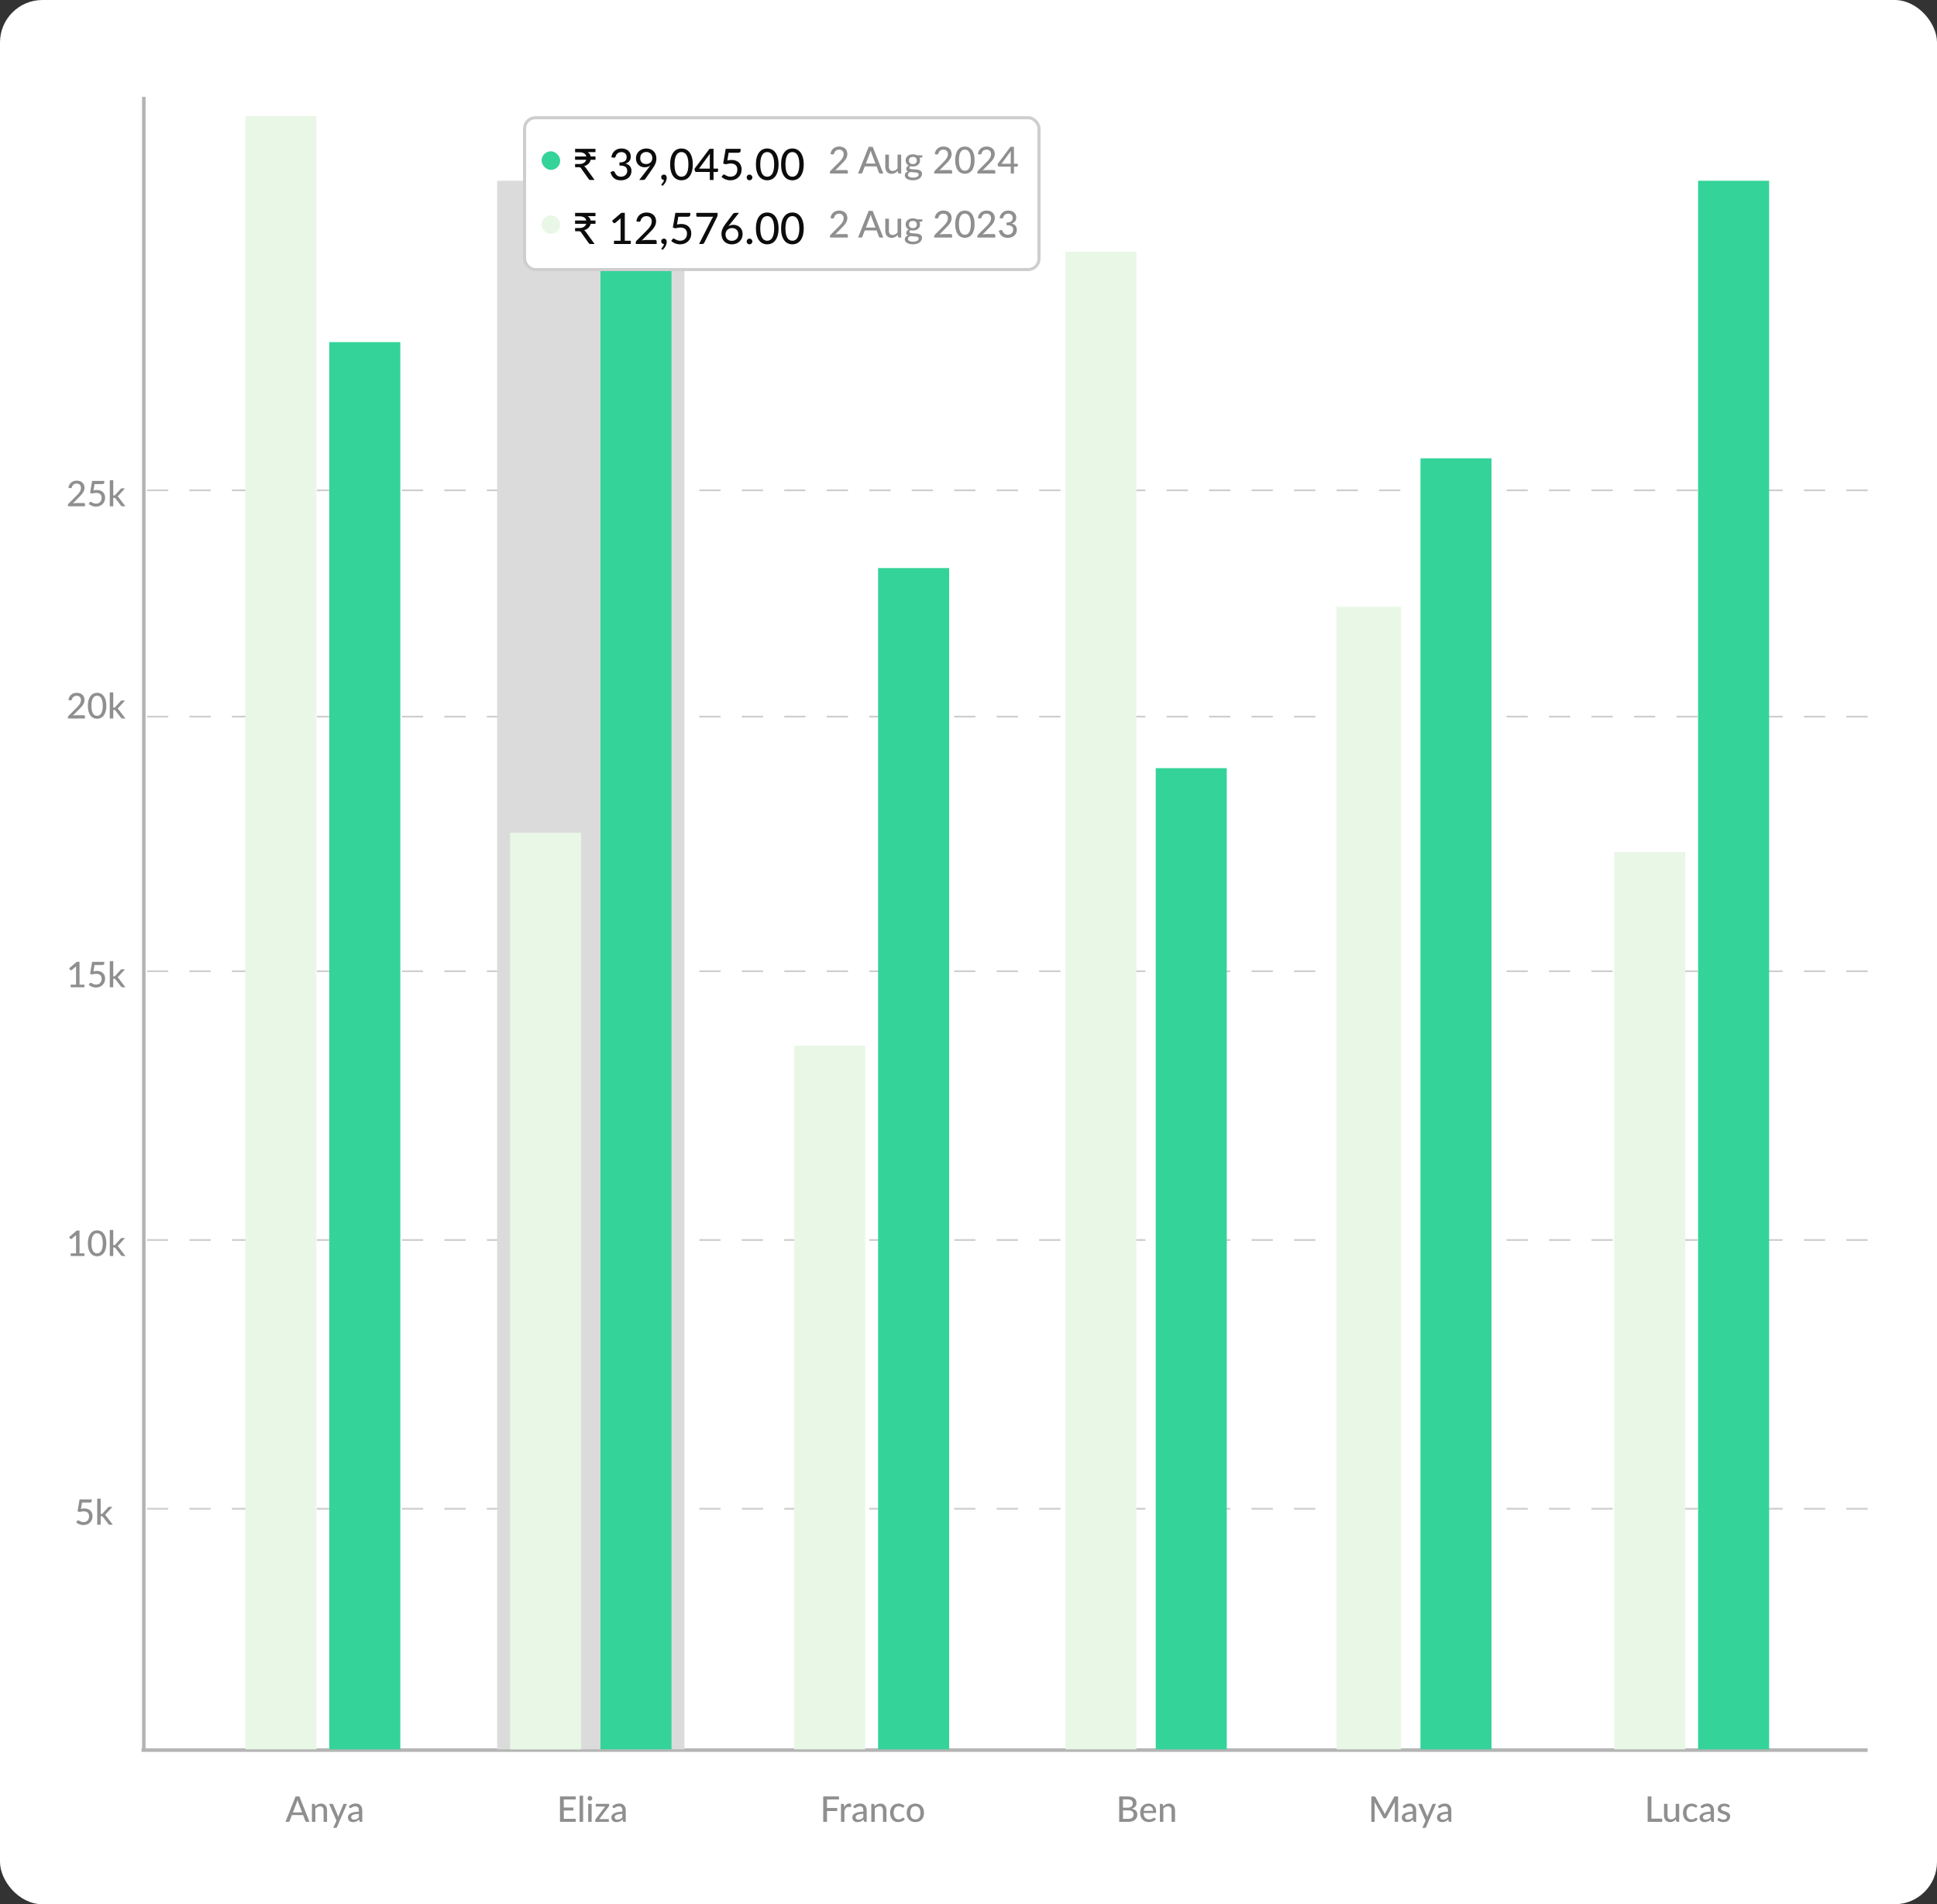 <svg width="300" height="295" viewBox="0 0 300 295" fill="none" xmlns="http://www.w3.org/2000/svg">
<rect x="0" y="0" width="300" height="295" fill="#333333" stroke="none"/>
<rect width="300" height="295" rx="6.574" fill="white"/>
<line x1="22.274" y1="15" x2="22.274" y2="271" stroke="#B4B4B4" stroke-width="0.548"/>
<line x1="289.256" y1="271.121" x2="21.913" y2="271.121" stroke="#B4B4B4" stroke-width="0.548"/>
<path d="M46.784 280.765L46.2 279.239C46.158 279.135 46.116 279.004 46.074 278.845C46.054 278.923 46.033 278.996 46.011 279.064C45.991 279.132 45.971 279.192 45.951 279.245L45.37 280.765H46.784ZM47.937 282.23H47.488C47.437 282.23 47.395 282.218 47.362 282.192C47.329 282.167 47.305 282.134 47.291 282.094L46.943 281.181H45.209L44.861 282.094C44.848 282.128 44.825 282.16 44.79 282.189C44.755 282.217 44.713 282.23 44.664 282.23H44.215L45.781 278.297H46.37L47.937 282.23ZM48.809 279.834C48.869 279.77 48.932 279.711 48.998 279.658C49.064 279.605 49.133 279.561 49.206 279.524C49.281 279.486 49.361 279.457 49.445 279.437C49.531 279.415 49.622 279.404 49.719 279.404C49.872 279.404 50.006 279.429 50.121 279.48C50.238 279.531 50.336 279.604 50.414 279.697C50.493 279.788 50.552 279.899 50.592 280.028C50.633 280.158 50.653 280.301 50.653 280.458V282.23H50.116V280.458C50.116 280.259 50.07 280.105 49.979 279.995C49.888 279.884 49.748 279.828 49.56 279.828C49.423 279.828 49.294 279.861 49.173 279.927C49.055 279.991 48.944 280.078 48.842 280.19V282.23H48.308V279.447H48.628C48.703 279.447 48.75 279.483 48.768 279.554L48.809 279.834ZM53.736 279.447L52.191 283.039C52.175 283.079 52.153 283.11 52.126 283.132C52.098 283.154 52.058 283.165 52.005 283.165H51.608L52.117 282.055L50.975 279.447H51.441C51.486 279.447 51.522 279.458 51.548 279.48C51.573 279.502 51.592 279.527 51.602 279.554L52.309 281.225C52.324 281.267 52.337 281.31 52.35 281.354C52.365 281.396 52.377 281.438 52.386 281.48C52.399 281.436 52.412 281.393 52.427 281.351C52.441 281.307 52.457 281.264 52.474 281.222L53.156 279.554C53.168 279.523 53.188 279.498 53.216 279.478C53.243 279.458 53.274 279.447 53.309 279.447H53.736ZM55.581 280.995C55.364 281.002 55.18 281.02 55.028 281.047C54.877 281.073 54.753 281.107 54.658 281.151C54.563 281.195 54.495 281.247 54.453 281.307C54.411 281.366 54.39 281.432 54.39 281.505C54.39 281.574 54.401 281.634 54.423 281.685C54.447 281.735 54.477 281.776 54.516 281.809C54.556 281.84 54.603 281.863 54.656 281.877C54.709 281.892 54.766 281.899 54.828 281.899C54.91 281.899 54.985 281.891 55.053 281.874C55.122 281.858 55.187 281.835 55.247 281.806C55.307 281.775 55.365 281.737 55.42 281.694C55.475 281.65 55.529 281.6 55.581 281.543V280.995ZM54.015 279.836C54.17 279.689 54.338 279.578 54.519 279.505C54.701 279.432 54.901 279.395 55.118 279.395C55.277 279.395 55.418 279.422 55.54 279.475C55.663 279.526 55.766 279.598 55.85 279.691C55.934 279.784 55.997 279.896 56.039 280.025C56.083 280.155 56.105 280.298 56.105 280.455V282.23H55.866C55.813 282.23 55.773 282.222 55.746 282.206C55.718 282.188 55.697 282.155 55.68 282.107L55.623 281.863C55.551 281.929 55.481 281.988 55.412 282.039C55.342 282.088 55.269 282.131 55.192 282.167C55.118 282.202 55.037 282.229 54.951 282.247C54.866 282.265 54.771 282.274 54.666 282.274C54.557 282.274 54.454 282.26 54.357 282.23C54.262 282.199 54.179 282.153 54.108 282.091C54.036 282.029 53.98 281.951 53.938 281.858C53.898 281.765 53.878 281.656 53.878 281.532C53.878 281.422 53.907 281.317 53.965 281.217C54.026 281.115 54.122 281.023 54.256 280.943C54.391 280.863 54.566 280.797 54.782 280.746C54.999 280.695 55.266 280.665 55.581 280.658V280.455C55.581 280.245 55.537 280.088 55.447 279.984C55.358 279.88 55.226 279.828 55.053 279.828C54.936 279.828 54.837 279.843 54.757 279.872C54.678 279.901 54.61 279.934 54.551 279.971C54.495 280.005 54.445 280.037 54.401 280.067C54.359 280.096 54.315 280.11 54.269 280.11C54.233 280.11 54.201 280.1 54.173 280.08C54.148 280.06 54.127 280.036 54.111 280.009L54.015 279.836Z" fill="#8F8F8F"/>
<path d="M89.172 281.757L89.169 282.23H86.731V278.297H89.169V278.771H87.318V280.017H88.808V280.475H87.318V281.757H89.172ZM90.31 278.187V282.23H89.773V278.187H90.31ZM91.632 279.447V282.23H91.098V279.447H91.632ZM91.733 278.587C91.733 278.637 91.723 278.684 91.703 278.73C91.683 278.774 91.656 278.813 91.621 278.848C91.588 278.88 91.549 278.907 91.503 278.927C91.457 278.945 91.41 278.954 91.361 278.954C91.311 278.954 91.265 278.945 91.221 278.927C91.177 278.907 91.138 278.88 91.103 278.848C91.07 278.813 91.044 278.774 91.024 278.73C91.005 278.684 90.996 278.637 90.996 278.587C90.996 278.536 91.005 278.489 91.024 278.445C91.044 278.399 91.07 278.36 91.103 278.327C91.138 278.292 91.177 278.266 91.221 278.248C91.265 278.228 91.311 278.218 91.361 278.218C91.41 278.218 91.457 278.228 91.503 278.248C91.549 278.266 91.588 278.292 91.621 278.327C91.656 278.36 91.683 278.399 91.703 278.445C91.723 278.489 91.733 278.536 91.733 278.587ZM94.345 279.672C94.345 279.71 94.337 279.748 94.323 279.784C94.31 279.821 94.293 279.852 94.271 279.878L92.811 281.811H94.295V282.23H92.183V282.006C92.183 281.98 92.19 281.95 92.203 281.915C92.215 281.879 92.234 281.845 92.257 281.814L93.725 279.867H92.268V279.447H94.345V279.672ZM96.388 280.995C96.171 281.002 95.987 281.02 95.835 281.047C95.684 281.073 95.56 281.107 95.465 281.151C95.371 281.195 95.302 281.247 95.26 281.307C95.218 281.366 95.197 281.432 95.197 281.505C95.197 281.574 95.208 281.634 95.23 281.685C95.254 281.735 95.285 281.776 95.323 281.809C95.363 281.84 95.41 281.863 95.463 281.877C95.516 281.892 95.573 281.899 95.635 281.899C95.717 281.899 95.792 281.891 95.86 281.874C95.929 281.858 95.994 281.835 96.054 281.806C96.115 281.775 96.172 281.737 96.227 281.694C96.282 281.65 96.336 281.6 96.388 281.543V280.995ZM94.822 279.836C94.977 279.689 95.145 279.578 95.326 279.505C95.508 279.432 95.708 279.395 95.926 279.395C96.085 279.395 96.225 279.422 96.347 279.475C96.47 279.526 96.573 279.598 96.657 279.691C96.741 279.784 96.804 279.896 96.846 280.025C96.89 280.155 96.912 280.298 96.912 280.455V282.23H96.673C96.62 282.23 96.58 282.222 96.553 282.206C96.525 282.188 96.504 282.155 96.487 282.107L96.43 281.863C96.358 281.929 96.288 281.988 96.219 282.039C96.149 282.088 96.076 282.131 96 282.167C95.925 282.202 95.844 282.229 95.758 282.247C95.673 282.265 95.578 282.274 95.474 282.274C95.364 282.274 95.261 282.26 95.164 282.23C95.069 282.199 94.986 282.153 94.915 282.091C94.844 282.029 94.787 281.951 94.745 281.858C94.705 281.765 94.685 281.656 94.685 281.532C94.685 281.422 94.714 281.317 94.772 281.217C94.833 281.115 94.93 281.023 95.063 280.943C95.198 280.863 95.373 280.797 95.589 280.746C95.806 280.695 96.073 280.665 96.388 280.658V280.455C96.388 280.245 96.344 280.088 96.254 279.984C96.165 279.88 96.033 279.828 95.86 279.828C95.743 279.828 95.644 279.843 95.564 279.872C95.486 279.901 95.417 279.934 95.359 279.971C95.302 280.005 95.252 280.037 95.208 280.067C95.166 280.096 95.122 280.11 95.076 280.11C95.04 280.11 95.008 280.1 94.981 280.08C94.955 280.06 94.934 280.036 94.918 280.009L94.822 279.836Z" fill="#8F8F8F"/>
<path d="M128.084 278.771V280.088H129.662V280.562H128.084V282.23H127.498V278.297H129.935V278.771H128.084ZM130.754 279.982C130.844 279.799 130.952 279.656 131.078 279.552C131.204 279.447 131.355 279.395 131.532 279.395C131.592 279.395 131.649 279.403 131.702 279.417C131.757 279.43 131.804 279.45 131.844 279.478L131.809 279.88C131.796 279.93 131.766 279.954 131.718 279.954C131.693 279.954 131.655 279.95 131.603 279.941C131.552 279.93 131.498 279.924 131.439 279.924C131.353 279.924 131.277 279.937 131.212 279.962C131.146 279.986 131.087 280.023 131.034 280.072C130.983 280.119 130.937 280.179 130.897 280.25C130.857 280.319 130.819 280.399 130.784 280.488V282.23H130.25V279.447H130.557C130.615 279.447 130.655 279.458 130.675 279.48C130.697 279.5 130.712 279.537 130.721 279.59L130.754 279.982ZM133.709 280.995C133.492 281.002 133.308 281.02 133.156 281.047C133.004 281.073 132.881 281.107 132.786 281.151C132.691 281.195 132.623 281.247 132.581 281.307C132.539 281.366 132.518 281.432 132.518 281.505C132.518 281.574 132.529 281.634 132.551 281.685C132.574 281.735 132.605 281.776 132.644 281.809C132.684 281.84 132.73 281.863 132.783 281.877C132.836 281.892 132.894 281.899 132.956 281.899C133.038 281.899 133.113 281.891 133.181 281.874C133.25 281.858 133.315 281.835 133.375 281.806C133.435 281.775 133.493 281.737 133.548 281.694C133.602 281.65 133.656 281.6 133.709 281.543V280.995ZM132.142 279.836C132.298 279.689 132.466 279.578 132.646 279.505C132.829 279.432 133.029 279.395 133.246 279.395C133.405 279.395 133.546 279.422 133.668 279.475C133.791 279.526 133.894 279.598 133.978 279.691C134.062 279.784 134.125 279.896 134.167 280.025C134.211 280.155 134.232 280.298 134.232 280.455V282.23H133.994C133.941 282.23 133.901 282.222 133.874 282.206C133.846 282.188 133.824 282.155 133.808 282.107L133.75 281.863C133.679 281.929 133.609 281.988 133.539 282.039C133.47 282.088 133.397 282.131 133.32 282.167C133.245 282.202 133.165 282.229 133.079 282.247C132.993 282.265 132.898 282.274 132.794 282.274C132.685 282.274 132.582 282.26 132.485 282.23C132.39 282.199 132.307 282.153 132.236 282.091C132.164 282.029 132.108 281.951 132.066 281.858C132.026 281.765 132.006 281.656 132.006 281.532C132.006 281.422 132.035 281.317 132.093 281.217C132.153 281.115 132.25 281.023 132.384 280.943C132.519 280.863 132.694 280.797 132.909 280.746C133.127 280.695 133.393 280.665 133.709 280.658V280.455C133.709 280.245 133.665 280.088 133.575 279.984C133.486 279.88 133.354 279.828 133.181 279.828C133.064 279.828 132.965 279.843 132.885 279.872C132.806 279.901 132.738 279.934 132.679 279.971C132.623 280.005 132.573 280.037 132.529 280.067C132.487 280.096 132.443 280.11 132.397 280.11C132.361 280.11 132.329 280.1 132.301 280.08C132.276 280.06 132.255 280.036 132.238 280.009L132.142 279.836ZM135.449 279.834C135.509 279.77 135.572 279.711 135.638 279.658C135.704 279.605 135.773 279.561 135.846 279.524C135.921 279.486 136 279.457 136.084 279.437C136.17 279.415 136.261 279.404 136.358 279.404C136.512 279.404 136.646 279.429 136.761 279.48C136.878 279.531 136.975 279.604 137.054 279.697C137.132 279.788 137.192 279.899 137.232 280.028C137.272 280.158 137.292 280.301 137.292 280.458V282.23H136.755V280.458C136.755 280.259 136.71 280.105 136.618 279.995C136.527 279.884 136.387 279.828 136.199 279.828C136.062 279.828 135.934 279.861 135.813 279.927C135.694 279.991 135.584 280.078 135.482 280.19V282.23H134.948V279.447H135.268C135.343 279.447 135.389 279.483 135.408 279.554L135.449 279.834ZM139.963 279.968C139.947 279.988 139.93 280.004 139.914 280.017C139.899 280.028 139.877 280.034 139.848 280.034C139.819 280.034 139.788 280.023 139.755 280.001C139.724 279.977 139.684 279.952 139.635 279.927C139.587 279.899 139.529 279.875 139.459 279.853C139.392 279.829 139.308 279.817 139.207 279.817C139.076 279.817 138.96 279.841 138.859 279.888C138.759 279.936 138.675 280.004 138.607 280.091C138.542 280.179 138.491 280.286 138.457 280.412C138.422 280.538 138.405 280.679 138.405 280.836C138.405 280.999 138.423 281.144 138.46 281.272C138.496 281.398 138.548 281.505 138.616 281.592C138.683 281.678 138.765 281.744 138.862 281.789C138.959 281.833 139.067 281.855 139.185 281.855C139.3 281.855 139.395 281.842 139.47 281.814C139.545 281.785 139.607 281.754 139.657 281.721C139.706 281.688 139.747 281.658 139.78 281.631C139.813 281.601 139.846 281.587 139.881 281.587C139.925 281.587 139.959 281.603 139.982 281.636L140.136 281.833C140.072 281.912 140 281.978 139.919 282.033C139.841 282.088 139.757 282.133 139.667 282.167C139.578 282.202 139.484 282.228 139.385 282.244C139.289 282.261 139.19 282.269 139.09 282.269C138.916 282.269 138.754 282.237 138.602 282.173C138.452 282.109 138.322 282.016 138.21 281.894C138.101 281.771 138.014 281.621 137.95 281.444C137.886 281.265 137.854 281.063 137.854 280.836C137.854 280.63 137.882 280.439 137.939 280.264C137.998 280.088 138.082 279.938 138.194 279.812C138.307 279.684 138.446 279.584 138.61 279.513C138.775 279.44 138.963 279.404 139.174 279.404C139.373 279.404 139.549 279.436 139.7 279.5C139.852 279.563 139.987 279.654 140.106 279.771L139.963 279.968ZM141.772 279.404C141.977 279.404 142.161 279.437 142.326 279.505C142.492 279.571 142.633 279.667 142.748 279.793C142.864 279.917 142.954 280.067 143.016 280.245C143.078 280.42 143.109 280.617 143.109 280.836C143.109 281.055 143.078 281.253 143.016 281.431C142.954 281.608 142.864 281.758 142.748 281.883C142.633 282.007 142.492 282.103 142.326 282.17C142.161 282.236 141.977 282.269 141.772 282.269C141.566 282.269 141.38 282.236 141.214 282.17C141.049 282.103 140.909 282.007 140.792 281.883C140.675 281.758 140.585 281.608 140.521 281.431C140.459 281.253 140.427 281.055 140.427 280.836C140.427 280.617 140.459 280.42 140.521 280.245C140.585 280.067 140.675 279.917 140.792 279.793C140.909 279.667 141.049 279.571 141.214 279.505C141.38 279.437 141.566 279.404 141.772 279.404ZM141.772 281.852C142.035 281.852 142.232 281.764 142.361 281.587C142.491 281.41 142.556 281.16 142.556 280.839C142.556 280.518 142.491 280.268 142.361 280.091C142.232 279.912 142.035 279.823 141.772 279.823C141.506 279.823 141.307 279.912 141.175 280.091C141.046 280.268 140.981 280.518 140.981 280.839C140.981 281.16 141.046 281.41 141.175 281.587C141.307 281.764 141.506 281.852 141.772 281.852Z" fill="#8F8F8F"/>
<path d="M174.744 281.768C174.892 281.768 175.018 281.75 175.122 281.716C175.228 281.681 175.314 281.633 175.379 281.573C175.447 281.513 175.496 281.442 175.527 281.359C175.558 281.275 175.574 281.184 175.574 281.085C175.574 280.89 175.506 280.737 175.371 280.625C175.236 280.512 175.027 280.455 174.744 280.455H173.922V281.768H174.744ZM173.922 278.754V280.042H174.593C174.88 280.042 175.093 279.984 175.231 279.869C175.372 279.752 175.442 279.595 175.442 279.398C175.442 279.174 175.376 279.01 175.242 278.908C175.109 278.806 174.902 278.754 174.621 278.754H173.922ZM174.621 278.297C174.867 278.297 175.078 278.321 175.253 278.368C175.43 278.416 175.576 278.484 175.689 278.574C175.802 278.663 175.885 278.772 175.938 278.9C175.993 279.026 176.02 279.169 176.02 279.33C176.02 279.425 176.006 279.516 175.976 279.604C175.947 279.691 175.902 279.773 175.842 279.85C175.782 279.925 175.706 279.993 175.615 280.053C175.524 280.113 175.416 280.163 175.292 280.203C175.863 280.317 176.149 280.615 176.149 281.099C176.149 281.267 176.118 281.421 176.056 281.559C175.994 281.696 175.903 281.815 175.785 281.915C175.666 282.016 175.52 282.094 175.346 282.148C175.173 282.203 174.976 282.23 174.755 282.23H173.339V278.297H174.621ZM178.587 280.529C178.587 280.424 178.572 280.326 178.541 280.236C178.512 280.147 178.468 280.069 178.409 280.004C178.351 279.938 178.28 279.887 178.196 279.85C178.112 279.814 178.015 279.795 177.905 279.795C177.681 279.795 177.504 279.86 177.374 279.99C177.246 280.119 177.165 280.299 177.13 280.529H178.587ZM179.028 281.833C178.963 281.91 178.887 281.977 178.801 282.033C178.715 282.088 178.624 282.133 178.527 282.167C178.43 282.202 178.33 282.228 178.226 282.244C178.124 282.261 178.022 282.269 177.922 282.269C177.73 282.269 177.552 282.237 177.388 282.173C177.225 282.107 177.084 282.012 176.963 281.888C176.844 281.762 176.751 281.607 176.684 281.422C176.618 281.236 176.585 281.022 176.585 280.781C176.585 280.588 176.615 280.408 176.675 280.242C176.736 280.074 176.822 279.928 176.933 279.804C177.046 279.679 177.184 279.582 177.347 279.51C177.509 279.439 177.692 279.404 177.894 279.404C178.064 279.404 178.22 279.432 178.363 279.489C178.507 279.543 178.631 279.624 178.735 279.73C178.839 279.836 178.921 279.966 178.979 280.121C179.039 280.277 179.069 280.454 179.069 280.653C179.069 280.735 179.06 280.791 179.042 280.82C179.024 280.847 178.99 280.861 178.941 280.861H177.116C177.122 281.027 177.146 281.172 177.188 281.296C177.23 281.419 177.287 281.521 177.36 281.603C177.435 281.685 177.524 281.747 177.626 281.787C177.728 281.827 177.842 281.847 177.968 281.847C178.087 281.847 178.189 281.833 178.275 281.806C178.363 281.779 178.438 281.749 178.5 281.718C178.564 281.685 178.617 281.655 178.659 281.628C178.702 281.6 178.741 281.587 178.774 281.587C178.817 281.587 178.851 281.603 178.875 281.636L179.028 281.833ZM180.145 279.834C180.205 279.77 180.268 279.711 180.334 279.658C180.4 279.605 180.469 279.561 180.542 279.524C180.617 279.486 180.696 279.457 180.78 279.437C180.866 279.415 180.957 279.404 181.054 279.404C181.208 279.404 181.342 279.429 181.457 279.48C181.574 279.531 181.672 279.604 181.75 279.697C181.829 279.788 181.888 279.899 181.928 280.028C181.968 280.158 181.988 280.301 181.988 280.458V282.23H181.451V280.458C181.451 280.259 181.406 280.105 181.315 279.995C181.223 279.884 181.083 279.828 180.895 279.828C180.758 279.828 180.63 279.861 180.509 279.927C180.39 279.991 180.28 280.078 180.178 280.19V282.23H179.644V279.447H179.964C180.039 279.447 180.086 279.483 180.104 279.554L180.145 279.834Z" fill="#8F8F8F"/>
<path d="M216.533 278.297V282.23H216.023V279.431C216.023 279.389 216.024 279.344 216.026 279.297C216.03 279.249 216.033 279.201 216.037 279.152L214.728 281.554C214.682 281.643 214.612 281.688 214.517 281.688H214.434C214.339 281.688 214.27 281.643 214.226 281.554L212.892 279.143C212.903 279.246 212.909 279.342 212.909 279.431V282.23H212.397V278.297H212.829C212.88 278.297 212.92 278.303 212.947 278.313C212.976 278.323 213.004 278.35 213.029 278.396L214.344 280.751C214.37 280.799 214.393 280.849 214.415 280.902C214.437 280.955 214.458 281.008 214.478 281.061C214.517 280.953 214.561 280.849 214.612 280.749L215.903 278.396C215.926 278.35 215.952 278.323 215.979 278.313C216.009 278.303 216.049 278.297 216.1 278.297H216.533ZM218.811 280.995C218.594 281.002 218.41 281.02 218.258 281.047C218.107 281.073 217.983 281.107 217.888 281.151C217.793 281.195 217.725 281.247 217.683 281.307C217.641 281.366 217.62 281.432 217.62 281.505C217.62 281.574 217.631 281.634 217.653 281.685C217.677 281.735 217.708 281.776 217.746 281.809C217.786 281.84 217.833 281.863 217.886 281.877C217.939 281.892 217.996 281.899 218.058 281.899C218.14 281.899 218.215 281.891 218.283 281.874C218.352 281.858 218.417 281.835 218.477 281.806C218.538 281.775 218.595 281.737 218.65 281.694C218.705 281.65 218.759 281.6 218.811 281.543V280.995ZM217.245 279.836C217.4 279.689 217.568 279.578 217.749 279.505C217.931 279.432 218.131 279.395 218.349 279.395C218.507 279.395 218.648 279.422 218.77 279.475C218.893 279.526 218.996 279.598 219.08 279.691C219.164 279.784 219.227 279.896 219.269 280.025C219.313 280.155 219.335 280.298 219.335 280.455V282.23H219.096C219.043 282.23 219.003 282.222 218.976 282.206C218.948 282.188 218.927 282.155 218.91 282.107L218.853 281.863C218.781 281.929 218.711 281.988 218.642 282.039C218.572 282.088 218.499 282.131 218.423 282.167C218.348 282.202 218.267 282.229 218.181 282.247C218.096 282.265 218.001 282.274 217.897 282.274C217.787 282.274 217.684 282.26 217.587 282.23C217.492 282.199 217.409 282.153 217.338 282.091C217.267 282.029 217.21 281.951 217.168 281.858C217.128 281.765 217.108 281.656 217.108 281.532C217.108 281.422 217.137 281.317 217.195 281.217C217.256 281.115 217.352 281.023 217.486 280.943C217.621 280.863 217.796 280.797 218.012 280.746C218.229 280.695 218.496 280.665 218.811 280.658V280.455C218.811 280.245 218.767 280.088 218.677 279.984C218.588 279.88 218.456 279.828 218.283 279.828C218.166 279.828 218.067 279.843 217.987 279.872C217.908 279.901 217.84 279.934 217.782 279.971C217.725 280.005 217.675 280.037 217.631 280.067C217.589 280.096 217.545 280.11 217.499 280.11C217.463 280.11 217.431 280.1 217.404 280.08C217.378 280.06 217.357 280.036 217.341 280.009L217.245 279.836ZM222.413 279.447L220.868 283.039C220.851 283.079 220.829 283.11 220.802 283.132C220.775 283.154 220.734 283.165 220.681 283.165H220.284L220.794 282.055L219.651 279.447H220.117C220.163 279.447 220.198 279.458 220.224 279.48C220.25 279.502 220.268 279.527 220.279 279.554L220.985 281.225C221 281.267 221.014 281.31 221.027 281.354C221.041 281.396 221.053 281.438 221.062 281.48C221.075 281.436 221.089 281.393 221.103 281.351C221.118 281.307 221.133 281.264 221.15 281.222L221.832 279.554C221.845 279.523 221.865 279.498 221.892 279.478C221.919 279.458 221.951 279.447 221.985 279.447H222.413ZM224.258 280.995C224.04 281.002 223.856 281.02 223.704 281.047C223.553 281.073 223.43 281.107 223.335 281.151C223.24 281.195 223.171 281.247 223.129 281.307C223.087 281.366 223.066 281.432 223.066 281.505C223.066 281.574 223.077 281.634 223.099 281.685C223.123 281.735 223.154 281.776 223.192 281.809C223.232 281.84 223.279 281.863 223.332 281.877C223.385 281.892 223.442 281.899 223.504 281.899C223.587 281.899 223.661 281.891 223.729 281.874C223.798 281.858 223.863 281.835 223.924 281.806C223.984 281.775 224.041 281.737 224.096 281.694C224.151 281.65 224.205 281.6 224.258 281.543V280.995ZM222.691 279.836C222.846 279.689 223.014 279.578 223.195 279.505C223.378 279.432 223.577 279.395 223.795 279.395C223.954 279.395 224.094 279.422 224.217 279.475C224.339 279.526 224.442 279.598 224.526 279.691C224.61 279.784 224.673 279.896 224.715 280.025C224.759 280.155 224.781 280.298 224.781 280.455V282.23H224.543C224.49 282.23 224.449 282.222 224.422 282.206C224.395 282.188 224.373 282.155 224.356 282.107L224.299 281.863C224.228 281.929 224.157 281.988 224.088 282.039C224.018 282.088 223.945 282.131 223.869 282.167C223.794 282.202 223.714 282.229 223.628 282.247C223.542 282.265 223.447 282.274 223.343 282.274C223.233 282.274 223.13 282.26 223.033 282.23C222.938 282.199 222.855 282.153 222.784 282.091C222.713 282.029 222.656 281.951 222.614 281.858C222.574 281.765 222.554 281.656 222.554 281.532C222.554 281.422 222.583 281.317 222.642 281.217C222.702 281.115 222.799 281.023 222.932 280.943C223.067 280.863 223.242 280.797 223.458 280.746C223.675 280.695 223.942 280.665 224.258 280.658V280.455C224.258 280.245 224.213 280.088 224.123 279.984C224.034 279.88 223.903 279.828 223.729 279.828C223.612 279.828 223.514 279.843 223.433 279.872C223.355 279.901 223.286 279.934 223.228 279.971C223.171 280.005 223.121 280.037 223.077 280.067C223.035 280.096 222.991 280.11 222.946 280.11C222.909 280.11 222.877 280.1 222.85 280.08C222.824 280.06 222.803 280.036 222.787 280.009L222.691 279.836Z" fill="#8F8F8F"/>
<path d="M257.439 281.74V282.23H255.188V278.297H255.771V281.74H257.439ZM260.068 279.447V282.23H259.747C259.674 282.23 259.627 282.195 259.605 282.124L259.567 281.844C259.506 281.908 259.443 281.967 259.378 282.02C259.312 282.073 259.241 282.118 259.167 282.157C259.092 282.193 259.012 282.221 258.928 282.241C258.844 282.263 258.754 282.274 258.657 282.274C258.504 282.274 258.369 282.249 258.252 282.198C258.137 282.146 258.04 282.075 257.961 281.984C257.883 281.891 257.824 281.779 257.783 281.65C257.743 281.52 257.723 281.377 257.723 281.22V279.447H258.26V281.22C258.26 281.419 258.306 281.574 258.397 281.685C258.488 281.795 258.628 281.85 258.816 281.85C258.953 281.85 259.081 281.818 259.199 281.754C259.318 281.688 259.43 281.599 259.534 281.485V279.447H260.068ZM262.764 279.968C262.747 279.988 262.731 280.004 262.714 280.017C262.7 280.028 262.678 280.034 262.649 280.034C262.619 280.034 262.588 280.023 262.555 280.001C262.524 279.977 262.484 279.952 262.435 279.927C262.387 279.899 262.329 279.875 262.26 279.853C262.192 279.829 262.108 279.817 262.008 279.817C261.876 279.817 261.76 279.841 261.66 279.888C261.559 279.936 261.475 280.004 261.408 280.091C261.342 280.179 261.292 280.286 261.257 280.412C261.222 280.538 261.205 280.679 261.205 280.836C261.205 280.999 261.223 281.144 261.26 281.272C261.296 281.398 261.348 281.505 261.416 281.592C261.484 281.678 261.566 281.744 261.663 281.789C261.759 281.833 261.867 281.855 261.986 281.855C262.101 281.855 262.196 281.842 262.271 281.814C262.345 281.785 262.408 281.754 262.457 281.721C262.506 281.688 262.547 281.658 262.58 281.631C262.613 281.601 262.647 281.587 262.681 281.587C262.725 281.587 262.759 281.603 262.783 281.636L262.936 281.833C262.872 281.912 262.8 281.978 262.72 282.033C262.641 282.088 262.557 282.133 262.468 282.167C262.378 282.202 262.284 282.228 262.186 282.244C262.089 282.261 261.99 282.269 261.89 282.269C261.716 282.269 261.554 282.237 261.402 282.173C261.253 282.109 261.122 282.016 261.011 281.894C260.901 281.771 260.814 281.621 260.75 281.444C260.686 281.265 260.654 281.063 260.654 280.836C260.654 280.63 260.683 280.439 260.739 280.264C260.798 280.088 260.883 279.938 260.994 279.812C261.107 279.684 261.246 279.584 261.411 279.513C261.575 279.44 261.763 279.404 261.975 279.404C262.174 279.404 262.349 279.436 262.501 279.5C262.652 279.563 262.787 279.654 262.906 279.771L262.764 279.968ZM264.93 280.995C264.713 281.002 264.529 281.02 264.377 281.047C264.226 281.073 264.102 281.107 264.007 281.151C263.912 281.195 263.844 281.247 263.802 281.307C263.76 281.366 263.739 281.432 263.739 281.505C263.739 281.574 263.75 281.634 263.772 281.685C263.795 281.735 263.827 281.776 263.865 281.809C263.905 281.84 263.952 281.863 264.005 281.877C264.058 281.892 264.115 281.899 264.177 281.899C264.259 281.899 264.334 281.891 264.402 281.874C264.471 281.858 264.536 281.835 264.596 281.806C264.657 281.775 264.714 281.737 264.769 281.694C264.824 281.65 264.877 281.6 264.93 281.543V280.995ZM263.364 279.836C263.519 279.689 263.687 279.578 263.868 279.505C264.05 279.432 264.25 279.395 264.468 279.395C264.626 279.395 264.767 279.422 264.889 279.475C265.012 279.526 265.115 279.598 265.199 279.691C265.283 279.784 265.346 279.896 265.388 280.025C265.432 280.155 265.454 280.298 265.454 280.455V282.23H265.215C265.162 282.23 265.122 282.222 265.095 282.206C265.067 282.188 265.045 282.155 265.029 282.107L264.972 281.863C264.9 281.929 264.83 281.988 264.761 282.039C264.691 282.088 264.618 282.131 264.541 282.167C264.467 282.202 264.386 282.229 264.3 282.247C264.215 282.265 264.12 282.274 264.016 282.274C263.906 282.274 263.803 282.26 263.706 282.23C263.611 282.199 263.528 282.153 263.457 282.091C263.386 282.029 263.329 281.951 263.287 281.858C263.247 281.765 263.227 281.656 263.227 281.532C263.227 281.422 263.256 281.317 263.314 281.217C263.375 281.115 263.471 281.023 263.605 280.943C263.74 280.863 263.915 280.797 264.131 280.746C264.348 280.695 264.615 280.665 264.93 280.658V280.455C264.93 280.245 264.886 280.088 264.796 279.984C264.707 279.88 264.575 279.828 264.402 279.828C264.285 279.828 264.186 279.843 264.106 279.872C264.027 279.901 263.959 279.934 263.9 279.971C263.844 280.005 263.794 280.037 263.75 280.067C263.708 280.096 263.664 280.11 263.618 280.11C263.582 280.11 263.55 280.1 263.522 280.08C263.497 280.06 263.476 280.036 263.459 280.009L263.364 279.836ZM267.809 279.927C267.795 279.951 267.779 279.968 267.763 279.979C267.746 279.988 267.725 279.993 267.7 279.993C267.671 279.993 267.638 279.983 267.601 279.962C267.567 279.942 267.524 279.92 267.472 279.897C267.423 279.873 267.365 279.851 267.297 279.831C267.23 279.811 267.149 279.801 267.056 279.801C266.979 279.801 266.909 279.811 266.845 279.831C266.783 279.849 266.73 279.876 266.686 279.91C266.643 279.943 266.609 279.983 266.585 280.031C266.561 280.077 266.549 280.126 266.549 280.179C266.549 280.248 266.569 280.306 266.61 280.351C266.652 280.397 266.706 280.436 266.771 280.469C266.839 280.502 266.915 280.532 266.999 280.56C267.084 280.585 267.171 280.613 267.259 280.642C267.348 280.671 267.435 280.705 267.519 280.743C267.605 280.78 267.681 280.826 267.746 280.883C267.814 280.938 267.868 281.004 267.908 281.083C267.95 281.161 267.971 281.257 267.971 281.37C267.971 281.5 267.947 281.621 267.9 281.732C267.854 281.842 267.786 281.936 267.694 282.017C267.605 282.097 267.493 282.16 267.36 282.206C267.227 282.251 267.074 282.274 266.903 282.274C266.711 282.274 266.534 282.242 266.371 282.178C266.209 282.115 266.073 282.033 265.963 281.935L266.089 281.729C266.104 281.704 266.122 281.684 266.144 281.672C266.166 281.657 266.195 281.65 266.232 281.65C266.266 281.65 266.302 281.663 266.338 281.688C266.375 281.714 266.419 281.742 266.47 281.773C266.521 281.802 266.583 281.83 266.656 281.855C266.729 281.879 266.821 281.891 266.93 281.891C267.021 281.891 267.101 281.88 267.168 281.858C267.236 281.834 267.292 281.803 267.336 281.765C267.381 281.725 267.415 281.679 267.437 281.628C267.459 281.577 267.47 281.523 267.47 281.466C267.47 281.393 267.449 281.333 267.407 281.285C267.367 281.236 267.313 281.194 267.245 281.159C267.179 281.125 267.104 281.095 267.018 281.069C266.932 281.043 266.844 281.016 266.755 280.987C266.665 280.958 266.578 280.924 266.492 280.886C266.406 280.847 266.329 280.799 266.262 280.74C266.196 280.682 266.142 280.611 266.1 280.527C266.06 280.443 266.04 280.34 266.04 280.22C266.04 280.112 266.062 280.009 266.106 279.91C266.151 279.812 266.216 279.725 266.3 279.65C266.386 279.575 266.491 279.516 266.615 279.472C266.741 279.426 266.884 279.404 267.045 279.404C267.23 279.404 267.396 279.433 267.544 279.491C267.693 279.55 267.821 279.63 267.927 279.732L267.809 279.927Z" fill="#8F8F8F"/>
<path d="M12.528 233.746C12.729 233.704 12.91 233.683 13.073 233.683C13.277 233.683 13.458 233.714 13.615 233.776C13.772 233.836 13.904 233.92 14.009 234.028C14.117 234.134 14.198 234.26 14.251 234.406C14.305 234.55 14.333 234.707 14.333 234.877C14.333 235.085 14.296 235.274 14.223 235.444C14.15 235.614 14.05 235.759 13.922 235.879C13.794 236 13.642 236.093 13.467 236.159C13.294 236.223 13.107 236.255 12.906 236.255C12.787 236.255 12.674 236.243 12.566 236.219C12.46 236.195 12.361 236.164 12.267 236.126C12.174 236.086 12.088 236.04 12.007 235.989C11.929 235.938 11.858 235.884 11.796 235.827L11.961 235.597C11.995 235.546 12.042 235.521 12.1 235.521C12.139 235.521 12.181 235.535 12.226 235.564C12.274 235.592 12.329 235.623 12.393 235.658C12.457 235.692 12.533 235.724 12.621 235.753C12.708 235.781 12.812 235.795 12.933 235.795C13.066 235.795 13.186 235.774 13.292 235.732C13.4 235.688 13.49 235.627 13.563 235.548C13.638 235.47 13.694 235.375 13.733 235.266C13.773 235.156 13.793 235.035 13.793 234.902C13.793 234.783 13.776 234.676 13.741 234.581C13.706 234.486 13.654 234.405 13.585 234.337C13.515 234.27 13.429 234.219 13.325 234.184C13.221 234.147 13.099 234.129 12.96 234.129C12.767 234.129 12.56 234.164 12.341 234.233L12.004 234.135L12.325 232.277H14.209V232.51C14.209 232.587 14.185 232.65 14.136 232.699C14.088 232.747 14.008 232.771 13.894 232.771H12.697L12.528 233.746ZM15.593 232.168V234.532H15.719C15.758 234.532 15.79 234.526 15.815 234.515C15.841 234.504 15.867 234.483 15.895 234.45L16.727 233.532C16.753 233.497 16.781 233.472 16.812 233.455C16.843 233.437 16.882 233.428 16.93 233.428H17.417L16.434 234.504C16.381 234.572 16.325 234.624 16.264 234.661C16.299 234.684 16.329 234.712 16.355 234.743C16.382 234.774 16.409 234.808 16.434 234.844L17.48 236.211H17.001C16.957 236.211 16.919 236.204 16.886 236.189C16.855 236.174 16.827 236.148 16.801 236.11L15.941 234.992C15.914 234.95 15.886 234.924 15.859 234.913C15.832 234.9 15.79 234.893 15.736 234.893H15.593V236.211H15.059V232.168H15.593Z" fill="#8F8F8F"/>
<path d="M13.073 194.168V194.576H10.947V194.168H11.78V191.59C11.78 191.508 11.783 191.423 11.788 191.336L11.12 191.903C11.094 191.923 11.069 191.936 11.043 191.941C11.018 191.947 10.993 191.947 10.969 191.944C10.947 191.94 10.927 191.933 10.909 191.922C10.893 191.909 10.879 191.896 10.868 191.884L10.701 191.651L11.879 190.635H12.314V194.168H13.073ZM16.47 192.609C16.47 192.953 16.432 193.25 16.358 193.502C16.285 193.754 16.183 193.964 16.053 194.13C15.926 194.294 15.774 194.416 15.599 194.497C15.425 194.577 15.238 194.617 15.037 194.617C14.836 194.617 14.648 194.577 14.473 194.497C14.3 194.416 14.149 194.294 14.021 194.13C13.893 193.964 13.793 193.754 13.72 193.502C13.647 193.25 13.61 192.953 13.61 192.609C13.61 192.266 13.647 191.968 13.72 191.716C13.793 191.463 13.893 191.254 14.021 191.089C14.149 190.923 14.3 190.8 14.473 190.719C14.648 190.639 14.836 190.599 15.037 190.599C15.238 190.599 15.425 190.639 15.599 190.719C15.774 190.8 15.926 190.923 16.053 191.089C16.183 191.254 16.285 191.463 16.358 191.716C16.432 191.968 16.47 192.266 16.47 192.609ZM15.917 192.609C15.917 192.314 15.892 192.066 15.843 191.867C15.795 191.668 15.73 191.508 15.648 191.388C15.568 191.265 15.475 191.179 15.369 191.128C15.263 191.076 15.152 191.051 15.037 191.051C14.922 191.051 14.812 191.076 14.706 191.128C14.6 191.179 14.506 191.265 14.424 191.388C14.343 191.508 14.28 191.668 14.232 191.867C14.184 192.066 14.161 192.314 14.161 192.609C14.161 192.905 14.184 193.153 14.232 193.352C14.28 193.551 14.343 193.711 14.424 193.831C14.506 193.952 14.6 194.037 14.706 194.089C14.812 194.14 14.922 194.165 15.037 194.165C15.152 194.165 15.263 194.14 15.369 194.089C15.475 194.037 15.568 193.952 15.648 193.831C15.73 193.711 15.795 193.551 15.843 193.352C15.892 193.153 15.917 192.905 15.917 192.609ZM17.539 190.533V192.897H17.665C17.703 192.897 17.735 192.892 17.761 192.881C17.786 192.87 17.812 192.848 17.84 192.815L18.673 191.897C18.698 191.863 18.727 191.837 18.758 191.821C18.789 191.802 18.828 191.793 18.875 191.793H19.363L18.38 192.87C18.326 192.937 18.27 192.989 18.21 193.026C18.244 193.05 18.274 193.077 18.3 193.108C18.328 193.139 18.354 193.173 18.38 193.209L19.426 194.576H18.947C18.903 194.576 18.864 194.569 18.831 194.554C18.8 194.54 18.772 194.513 18.747 194.475L17.887 193.357C17.859 193.315 17.832 193.289 17.804 193.278C17.777 193.265 17.736 193.259 17.681 193.259H17.539V194.576H17.004V190.533H17.539Z" fill="#8F8F8F"/>
<path d="M13.073 152.532V152.94H10.947V152.532H11.78V149.955C11.78 149.873 11.783 149.788 11.788 149.7L11.12 150.267C11.094 150.287 11.069 150.3 11.043 150.305C11.018 150.311 10.993 150.312 10.969 150.308C10.947 150.304 10.927 150.297 10.909 150.286C10.893 150.273 10.879 150.261 10.868 150.248L10.701 150.015L11.879 148.999H12.314V152.532H13.073ZM14.473 150.475C14.674 150.433 14.856 150.412 15.018 150.412C15.223 150.412 15.403 150.443 15.56 150.505C15.717 150.566 15.849 150.65 15.955 150.757C16.063 150.863 16.143 150.989 16.196 151.135C16.251 151.28 16.278 151.437 16.278 151.606C16.278 151.815 16.242 152.004 16.169 152.173C16.096 152.343 15.995 152.488 15.867 152.609C15.739 152.73 15.588 152.823 15.413 152.888C15.239 152.952 15.052 152.984 14.851 152.984C14.732 152.984 14.619 152.972 14.511 152.949C14.405 152.925 14.306 152.894 14.213 152.856C14.12 152.815 14.033 152.77 13.953 152.719C13.874 152.667 13.804 152.614 13.742 152.557L13.906 152.327C13.941 152.276 13.987 152.25 14.046 152.25C14.084 152.25 14.126 152.265 14.172 152.294C14.219 152.321 14.275 152.352 14.339 152.387C14.403 152.422 14.479 152.454 14.566 152.483C14.654 152.51 14.758 152.524 14.878 152.524C15.012 152.524 15.131 152.503 15.237 152.461C15.345 152.417 15.435 152.356 15.508 152.278C15.583 152.199 15.64 152.105 15.678 151.995C15.718 151.886 15.739 151.764 15.739 151.631C15.739 151.512 15.721 151.406 15.687 151.311C15.652 151.216 15.6 151.134 15.53 151.067C15.461 150.999 15.374 150.948 15.27 150.913C15.166 150.877 15.045 150.859 14.906 150.859C14.712 150.859 14.506 150.893 14.287 150.963L13.95 150.864L14.27 149.007H16.155V149.24C16.155 149.317 16.13 149.38 16.081 149.429C16.033 149.476 15.953 149.5 15.84 149.5H14.643L14.473 150.475ZM17.539 148.897V151.261H17.665C17.703 151.261 17.735 151.256 17.761 151.245C17.786 151.234 17.812 151.212 17.84 151.179L18.673 150.262C18.698 150.227 18.727 150.201 18.758 150.185C18.789 150.167 18.828 150.157 18.875 150.157H19.363L18.38 151.234C18.326 151.301 18.27 151.354 18.21 151.39C18.244 151.414 18.274 151.441 18.3 151.472C18.328 151.503 18.354 151.537 18.38 151.574L19.426 152.94H18.947C18.903 152.94 18.864 152.933 18.831 152.919C18.8 152.904 18.772 152.877 18.747 152.839L17.887 151.721C17.859 151.679 17.832 151.653 17.804 151.642C17.777 151.629 17.736 151.623 17.681 151.623H17.539V152.94H17.004V148.897H17.539Z" fill="#8F8F8F"/>
<path d="M12.974 110.798C13.033 110.798 13.078 110.815 13.111 110.85C13.144 110.883 13.161 110.927 13.161 110.981V111.305H10.52V111.121C10.52 111.085 10.527 111.046 10.542 111.006C10.556 110.964 10.581 110.927 10.616 110.894L11.859 109.647C11.963 109.543 12.058 109.443 12.142 109.346C12.226 109.249 12.297 109.154 12.355 109.059C12.414 108.962 12.458 108.863 12.489 108.763C12.522 108.662 12.539 108.556 12.539 108.445C12.539 108.335 12.521 108.24 12.487 108.157C12.452 108.073 12.405 108.004 12.344 107.949C12.284 107.894 12.213 107.853 12.131 107.826C12.048 107.799 11.96 107.785 11.865 107.785C11.77 107.785 11.682 107.799 11.602 107.826C11.523 107.853 11.453 107.892 11.391 107.941C11.329 107.99 11.277 108.049 11.235 108.116C11.193 108.184 11.163 108.257 11.145 108.335C11.119 108.405 11.086 108.451 11.046 108.475C11.008 108.499 10.951 108.504 10.876 108.492L10.597 108.442C10.622 108.26 10.672 108.099 10.747 107.96C10.822 107.821 10.916 107.705 11.03 107.612C11.143 107.517 11.272 107.446 11.418 107.399C11.566 107.351 11.725 107.327 11.895 107.327C12.067 107.327 12.225 107.353 12.369 107.404C12.515 107.453 12.641 107.526 12.747 107.621C12.853 107.715 12.936 107.831 12.996 107.968C13.056 108.104 13.087 108.257 13.087 108.429C13.087 108.575 13.065 108.711 13.021 108.837C12.979 108.961 12.92 109.08 12.845 109.193C12.773 109.306 12.687 109.416 12.588 109.524C12.491 109.63 12.388 109.738 12.278 109.847L11.281 110.866C11.358 110.846 11.435 110.83 11.512 110.817C11.59 110.804 11.664 110.798 11.733 110.798H12.974ZM16.47 109.338C16.47 109.681 16.432 109.979 16.358 110.231C16.285 110.483 16.183 110.692 16.053 110.858C15.926 111.023 15.774 111.145 15.599 111.225C15.425 111.306 15.238 111.346 15.037 111.346C14.836 111.346 14.648 111.306 14.473 111.225C14.3 111.145 14.149 111.023 14.021 110.858C13.893 110.692 13.793 110.483 13.72 110.231C13.647 109.979 13.61 109.681 13.61 109.338C13.61 108.995 13.647 108.697 13.72 108.445C13.793 108.191 13.893 107.982 14.021 107.818C14.149 107.652 14.3 107.528 14.473 107.448C14.648 107.368 14.836 107.327 15.037 107.327C15.238 107.327 15.425 107.368 15.599 107.448C15.774 107.528 15.926 107.652 16.053 107.818C16.183 107.982 16.285 108.191 16.358 108.445C16.432 108.697 16.47 108.995 16.47 109.338ZM15.917 109.338C15.917 109.042 15.892 108.795 15.843 108.596C15.795 108.397 15.73 108.237 15.648 108.116C15.568 107.994 15.475 107.907 15.369 107.856C15.263 107.805 15.152 107.779 15.037 107.779C14.922 107.779 14.812 107.805 14.706 107.856C14.6 107.907 14.506 107.994 14.424 108.116C14.343 108.237 14.28 108.397 14.232 108.596C14.184 108.795 14.161 109.042 14.161 109.338C14.161 109.634 14.184 109.881 14.232 110.08C14.28 110.279 14.343 110.439 14.424 110.56C14.506 110.68 14.6 110.766 14.706 110.817C14.812 110.868 14.922 110.894 15.037 110.894C15.152 110.894 15.263 110.868 15.369 110.817C15.475 110.766 15.568 110.68 15.648 110.56C15.73 110.439 15.795 110.279 15.843 110.08C15.892 109.881 15.917 109.634 15.917 109.338ZM17.539 107.262V109.626H17.665C17.703 109.626 17.735 109.62 17.761 109.609C17.786 109.598 17.812 109.576 17.84 109.543L18.673 108.626C18.698 108.591 18.727 108.566 18.758 108.549C18.789 108.531 18.828 108.522 18.875 108.522H19.363L18.38 109.598C18.326 109.666 18.27 109.718 18.21 109.754C18.244 109.778 18.274 109.805 18.3 109.836C18.328 109.868 18.354 109.901 18.38 109.938L19.426 111.305H18.947C18.903 111.305 18.864 111.297 18.831 111.283C18.8 111.268 18.772 111.242 18.747 111.203L17.887 110.086C17.859 110.044 17.832 110.017 17.804 110.006C17.777 109.994 17.736 109.987 17.681 109.987H17.539V111.305H17.004V107.262H17.539Z" fill="#8F8F8F"/>
<path d="M12.974 77.929C13.033 77.929 13.078 77.946 13.111 77.981C13.144 78.014 13.161 78.058 13.161 78.112V78.436H10.52V78.252C10.52 78.216 10.527 78.177 10.542 78.137C10.556 78.095 10.581 78.058 10.616 78.025L11.859 76.778C11.963 76.674 12.058 76.574 12.142 76.477C12.226 76.38 12.297 76.284 12.355 76.189C12.414 76.093 12.458 75.994 12.489 75.894C12.522 75.793 12.539 75.687 12.539 75.576C12.539 75.466 12.521 75.37 12.487 75.288C12.452 75.204 12.405 75.135 12.344 75.08C12.284 75.025 12.213 74.984 12.131 74.957C12.048 74.929 11.96 74.916 11.865 74.916C11.77 74.916 11.682 74.929 11.602 74.957C11.523 74.984 11.453 75.022 11.391 75.072C11.329 75.121 11.277 75.18 11.235 75.247C11.193 75.315 11.163 75.388 11.145 75.466C11.119 75.536 11.086 75.582 11.046 75.606C11.008 75.63 10.951 75.635 10.876 75.622L10.597 75.573C10.622 75.391 10.672 75.23 10.747 75.091C10.822 74.952 10.916 74.836 11.03 74.743C11.143 74.648 11.272 74.577 11.418 74.529C11.566 74.482 11.725 74.458 11.895 74.458C12.067 74.458 12.225 74.484 12.369 74.535C12.515 74.584 12.641 74.656 12.747 74.751C12.853 74.846 12.936 74.962 12.996 75.099C13.056 75.234 13.087 75.388 13.087 75.559C13.087 75.706 13.065 75.842 13.021 75.968C12.979 76.092 12.92 76.21 12.845 76.324C12.773 76.437 12.687 76.547 12.588 76.655C12.491 76.761 12.388 76.869 12.278 76.978L11.281 77.997C11.358 77.977 11.435 77.961 11.512 77.948C11.59 77.935 11.664 77.929 11.733 77.929H12.974ZM14.473 75.97C14.674 75.928 14.856 75.907 15.018 75.907C15.223 75.907 15.403 75.938 15.56 76C15.717 76.061 15.849 76.145 15.955 76.252C16.063 76.358 16.143 76.484 16.196 76.63C16.251 76.775 16.278 76.932 16.278 77.102C16.278 77.31 16.242 77.499 16.169 77.669C16.096 77.838 15.995 77.984 15.867 78.104C15.739 78.225 15.588 78.318 15.413 78.383C15.239 78.447 15.052 78.479 14.851 78.479C14.732 78.479 14.619 78.468 14.511 78.444C14.405 78.42 14.306 78.389 14.213 78.351C14.12 78.311 14.033 78.265 13.953 78.214C13.874 78.162 13.804 78.109 13.742 78.052L13.906 77.822C13.941 77.771 13.987 77.745 14.046 77.745C14.084 77.745 14.126 77.76 14.172 77.789C14.219 77.817 14.275 77.847 14.339 77.882C14.403 77.917 14.479 77.949 14.566 77.978C14.654 78.005 14.758 78.019 14.878 78.019C15.012 78.019 15.131 77.998 15.237 77.956C15.345 77.912 15.435 77.851 15.508 77.773C15.583 77.694 15.64 77.6 15.678 77.49C15.718 77.381 15.739 77.26 15.739 77.126C15.739 77.007 15.721 76.901 15.687 76.806C15.652 76.711 15.6 76.629 15.53 76.562C15.461 76.494 15.374 76.443 15.27 76.409C15.166 76.372 15.045 76.354 14.906 76.354C14.712 76.354 14.506 76.388 14.287 76.458L13.95 76.359L14.27 74.502H16.155V74.735C16.155 74.812 16.13 74.875 16.081 74.924C16.033 74.971 15.953 74.995 15.84 74.995H14.643L14.473 75.97ZM17.539 74.392V76.756H17.665C17.703 76.756 17.735 76.751 17.761 76.74C17.786 76.729 17.812 76.707 17.84 76.674L18.673 75.757C18.698 75.722 18.727 75.696 18.758 75.68C18.789 75.662 18.828 75.653 18.875 75.653H19.363L18.38 76.729C18.326 76.797 18.27 76.849 18.21 76.885C18.244 76.909 18.274 76.936 18.3 76.967C18.328 76.998 18.354 77.032 18.38 77.069L19.426 78.436H18.947C18.903 78.436 18.864 78.428 18.831 78.414C18.8 78.399 18.772 78.373 18.747 78.334L17.887 77.217C17.859 77.175 17.832 77.148 17.804 77.137C17.777 77.124 17.736 77.118 17.681 77.118H17.539V78.436H17.004V74.392H17.539Z" fill="#8F8F8F"/>
<line x1="289.256" y1="233.731" x2="21.913" y2="233.731" stroke="#0C0C0C" stroke-opacity="0.2" stroke-width="0.274" stroke-dasharray="3.29 3.29"/>
<line x1="289.256" y1="192.095" x2="21.913" y2="192.095" stroke="#0C0C0C" stroke-opacity="0.2" stroke-width="0.274" stroke-dasharray="3.29 3.29"/>
<line x1="289.256" y1="150.461" x2="21.913" y2="150.461" stroke="#0C0C0C" stroke-opacity="0.2" stroke-width="0.274" stroke-dasharray="3.29 3.29"/>
<line x1="289.256" y1="75.955" x2="21.913" y2="75.955" stroke="#0C0C0C" stroke-opacity="0.2" stroke-width="0.274" stroke-dasharray="3.29 3.29"/>
<line x1="289.256" y1="111.016" x2="21.913" y2="111.016" stroke="#0C0C0C" stroke-opacity="0.2" stroke-width="0.274" stroke-dasharray="3.29 3.29"/>
<rect x="38" y="18" width="11" height="253" fill="#E9F7E6"/>
<rect x="123" y="162" width="11" height="109" fill="#E9F7E6"/>
<rect x="165" y="39" width="11" height="232" fill="#E9F7E6"/>
<rect x="207" y="94" width="10" height="177" fill="#E9F7E6"/>
<rect x="250" y="132" width="11" height="139" fill="#E9F7E6"/>
<rect x="51" y="53" width="11" height="218" fill="#34D399"/>
<rect x="136" y="88" width="11" height="183" fill="#34D399"/>
<rect x="179" y="119" width="11" height="152" fill="#34D399"/>
<rect x="220" y="71" width="11" height="200" fill="#34D399"/>
<rect x="263" y="28" width="11" height="243" fill="#34D399"/>
<rect width="29" height="243" transform="translate(77 28)" fill="#DBDBDB"/>
<rect x="79" y="129" width="11" height="142" fill="#E9F7E6"/>
<rect x="93" y="33" width="11" height="238" fill="#34D399"/>
<rect x="81" y="18" width="80.16" height="24" rx="1.92" fill="white"/>
<rect x="81.24" y="18.24" width="79.68" height="23.52" rx="1.68" stroke="#0C0C0C" stroke-opacity="0.2" stroke-width="0.48"/>
<rect x="83.88" y="23.439" width="2.88" height="2.88" rx="1.44" fill="#34D399"/>
<path d="M92.228 23.569H91.008C91.15 23.65 91.258 23.747 91.334 23.861C91.411 23.973 91.461 24.1 91.486 24.241H92.228V24.755H91.479C91.432 24.988 91.321 25.192 91.146 25.367C90.974 25.541 90.745 25.67 90.461 25.753C90.568 25.809 90.659 25.892 90.733 26.002L92.09 27.88H91.452C91.327 27.88 91.233 27.829 91.17 27.729L89.98 26.055C89.942 25.999 89.901 25.96 89.856 25.938C89.811 25.913 89.743 25.901 89.651 25.901H89.07V25.407H89.712C90.012 25.407 90.251 25.348 90.431 25.229C90.612 25.108 90.732 24.95 90.79 24.755H89.063V24.241H90.807C90.76 24.033 90.647 23.872 90.468 23.761C90.291 23.646 90.046 23.589 89.735 23.589H89.07V23.055H92.228V23.569ZM94.681 24.369C94.715 24.145 94.778 23.948 94.87 23.777C94.961 23.607 95.077 23.465 95.216 23.351C95.354 23.234 95.513 23.147 95.693 23.088C95.874 23.03 96.069 23.001 96.277 23.001C96.486 23.001 96.677 23.031 96.852 23.092C97.027 23.15 97.176 23.234 97.299 23.344C97.424 23.451 97.522 23.581 97.591 23.734C97.66 23.886 97.695 24.054 97.695 24.238C97.695 24.392 97.676 24.529 97.638 24.648C97.6 24.766 97.545 24.87 97.474 24.96C97.404 25.05 97.319 25.126 97.218 25.189C97.117 25.249 97.004 25.299 96.879 25.34C97.186 25.425 97.416 25.564 97.571 25.756C97.725 25.947 97.803 26.189 97.803 26.482C97.803 26.708 97.76 26.912 97.675 27.094C97.59 27.273 97.474 27.425 97.326 27.551C97.178 27.674 97.005 27.769 96.808 27.836C96.613 27.901 96.405 27.934 96.183 27.934C95.93 27.934 95.713 27.903 95.531 27.843C95.35 27.78 95.195 27.694 95.068 27.584C94.94 27.472 94.834 27.339 94.749 27.184C94.666 27.028 94.595 26.856 94.537 26.67L94.822 26.549C94.896 26.518 94.968 26.509 95.037 26.522C95.107 26.536 95.157 26.575 95.189 26.64C95.222 26.707 95.26 26.783 95.303 26.869C95.348 26.951 95.407 27.031 95.481 27.107C95.555 27.181 95.647 27.244 95.757 27.295C95.868 27.347 96.008 27.372 96.177 27.372C96.338 27.372 96.479 27.347 96.6 27.295C96.721 27.241 96.822 27.173 96.902 27.09C96.983 27.005 97.043 26.911 97.084 26.808C97.124 26.705 97.144 26.603 97.144 26.502C97.144 26.377 97.129 26.262 97.097 26.156C97.066 26.051 97.005 25.961 96.916 25.887C96.828 25.811 96.706 25.752 96.549 25.709C96.393 25.667 96.189 25.645 95.938 25.645V25.168C96.144 25.166 96.318 25.145 96.459 25.105C96.602 25.064 96.718 25.008 96.805 24.936C96.892 24.865 96.955 24.78 96.993 24.681C97.033 24.583 97.053 24.473 97.053 24.352C97.053 24.22 97.033 24.104 96.993 24.006C96.953 23.907 96.896 23.826 96.822 23.761C96.75 23.693 96.664 23.644 96.563 23.613C96.464 23.579 96.357 23.562 96.24 23.562C96.124 23.562 96.016 23.579 95.918 23.613C95.819 23.646 95.732 23.693 95.656 23.754C95.58 23.814 95.516 23.886 95.464 23.969C95.413 24.052 95.376 24.141 95.353 24.238C95.322 24.323 95.282 24.38 95.232 24.409C95.185 24.438 95.117 24.445 95.027 24.429L94.681 24.369ZM99.154 24.48C99.154 24.777 99.235 25.007 99.396 25.168C99.557 25.33 99.781 25.41 100.068 25.41C100.222 25.41 100.359 25.386 100.478 25.336C100.597 25.285 100.696 25.218 100.777 25.135C100.86 25.05 100.922 24.952 100.965 24.842C101.008 24.73 101.029 24.614 101.029 24.493C101.029 24.347 101.005 24.216 100.958 24.1C100.914 23.981 100.85 23.881 100.767 23.801C100.684 23.718 100.585 23.655 100.471 23.613C100.359 23.568 100.235 23.546 100.098 23.546C99.957 23.546 99.828 23.569 99.712 23.616C99.595 23.661 99.496 23.725 99.413 23.808C99.33 23.89 99.266 23.989 99.221 24.103C99.176 24.218 99.154 24.343 99.154 24.48ZM100.478 25.971C100.565 25.857 100.647 25.745 100.723 25.635C100.602 25.727 100.467 25.797 100.317 25.844C100.169 25.891 100.011 25.914 99.843 25.914C99.666 25.914 99.496 25.884 99.332 25.824C99.171 25.763 99.027 25.675 98.902 25.558C98.779 25.439 98.68 25.294 98.606 25.121C98.532 24.949 98.495 24.751 98.495 24.527C98.495 24.316 98.535 24.118 98.613 23.932C98.691 23.746 98.801 23.585 98.942 23.448C99.086 23.309 99.256 23.201 99.453 23.122C99.652 23.041 99.871 23.001 100.108 23.001C100.343 23.001 100.556 23.039 100.747 23.115C100.939 23.192 101.103 23.299 101.237 23.438C101.372 23.575 101.476 23.739 101.55 23.932C101.624 24.125 101.661 24.336 101.661 24.567C101.661 24.708 101.647 24.842 101.62 24.97C101.596 25.098 101.559 25.222 101.509 25.343C101.462 25.464 101.404 25.584 101.335 25.703C101.267 25.819 101.19 25.939 101.103 26.062L99.944 27.725C99.912 27.77 99.866 27.807 99.806 27.836C99.748 27.865 99.68 27.88 99.604 27.88H99.003L100.478 25.971ZM102.817 27.88C102.756 27.88 102.7 27.869 102.649 27.846C102.6 27.824 102.556 27.794 102.518 27.756C102.482 27.715 102.454 27.668 102.434 27.614C102.414 27.561 102.404 27.502 102.404 27.44C102.404 27.386 102.414 27.336 102.434 27.288C102.454 27.239 102.482 27.197 102.518 27.161C102.556 27.125 102.601 27.097 102.652 27.077C102.704 27.054 102.761 27.043 102.824 27.043C102.895 27.043 102.958 27.057 103.012 27.084C103.068 27.108 103.114 27.144 103.15 27.191C103.188 27.236 103.216 27.288 103.234 27.349C103.251 27.41 103.26 27.474 103.26 27.544C103.26 27.645 103.246 27.751 103.217 27.863C103.188 27.975 103.145 28.086 103.089 28.196C103.033 28.305 102.964 28.412 102.881 28.515C102.798 28.618 102.704 28.713 102.599 28.8L102.488 28.696C102.454 28.665 102.437 28.63 102.437 28.592C102.437 28.576 102.442 28.56 102.451 28.542C102.462 28.526 102.475 28.51 102.491 28.495C102.513 28.47 102.543 28.438 102.578 28.397C102.614 28.357 102.649 28.31 102.683 28.256C102.718 28.205 102.751 28.146 102.78 28.081C102.811 28.019 102.834 27.952 102.847 27.88H102.817ZM107.299 25.467C107.299 25.889 107.253 26.254 107.162 26.563C107.072 26.872 106.948 27.128 106.789 27.332C106.632 27.534 106.446 27.684 106.231 27.782C106.018 27.881 105.788 27.93 105.542 27.93C105.296 27.93 105.065 27.881 104.85 27.782C104.637 27.684 104.452 27.534 104.295 27.332C104.139 27.128 104.015 26.872 103.926 26.563C103.836 26.254 103.791 25.889 103.791 25.467C103.791 25.046 103.836 24.681 103.926 24.372C104.015 24.061 104.139 23.804 104.295 23.603C104.452 23.399 104.637 23.248 104.85 23.149C105.065 23.05 105.296 23.001 105.542 23.001C105.788 23.001 106.018 23.05 106.231 23.149C106.446 23.248 106.632 23.399 106.789 23.603C106.948 23.804 107.072 24.061 107.162 24.372C107.253 24.681 107.299 25.046 107.299 25.467ZM106.621 25.467C106.621 25.105 106.59 24.801 106.53 24.557C106.472 24.313 106.392 24.117 106.291 23.969C106.193 23.819 106.078 23.712 105.949 23.65C105.819 23.587 105.683 23.556 105.542 23.556C105.401 23.556 105.265 23.587 105.135 23.65C105.006 23.712 104.89 23.819 104.789 23.969C104.691 24.117 104.612 24.313 104.554 24.557C104.496 24.801 104.467 25.105 104.467 25.467C104.467 25.83 104.496 26.134 104.554 26.378C104.612 26.622 104.691 26.818 104.789 26.966C104.89 27.114 105.006 27.219 105.135 27.282C105.265 27.345 105.401 27.376 105.542 27.376C105.683 27.376 105.819 27.345 105.949 27.282C106.078 27.219 106.193 27.114 106.291 26.966C106.392 26.818 106.472 26.622 106.53 26.378C106.59 26.134 106.621 25.83 106.621 25.467ZM109.934 26.119V24.238C109.934 24.173 109.935 24.104 109.937 24.033C109.942 23.959 109.95 23.883 109.961 23.804L108.271 26.119H109.934ZM111.207 26.119V26.499C111.207 26.537 111.195 26.57 111.171 26.596C111.146 26.623 111.111 26.637 111.066 26.637H110.509V27.88H109.934V26.637H107.817C107.768 26.637 107.727 26.623 107.693 26.596C107.659 26.567 107.637 26.531 107.626 26.489L107.559 26.153L109.89 23.052H110.509V26.119H111.207ZM112.646 24.856C112.892 24.804 113.115 24.779 113.315 24.779C113.566 24.779 113.787 24.817 113.98 24.893C114.173 24.967 114.334 25.07 114.464 25.202C114.596 25.332 114.695 25.486 114.76 25.666C114.827 25.843 114.86 26.035 114.86 26.244C114.86 26.499 114.816 26.731 114.726 26.939C114.636 27.147 114.513 27.326 114.356 27.473C114.2 27.621 114.014 27.735 113.799 27.816C113.586 27.894 113.356 27.934 113.11 27.934C112.964 27.934 112.825 27.919 112.693 27.89C112.563 27.861 112.441 27.823 112.327 27.776C112.213 27.726 112.106 27.67 112.008 27.608C111.911 27.545 111.825 27.479 111.749 27.41L111.951 27.127C111.993 27.064 112.05 27.033 112.122 27.033C112.169 27.033 112.22 27.051 112.276 27.087C112.335 27.12 112.403 27.159 112.481 27.201C112.56 27.244 112.653 27.283 112.76 27.319C112.868 27.352 112.996 27.369 113.143 27.369C113.307 27.369 113.454 27.343 113.584 27.292C113.716 27.238 113.827 27.163 113.916 27.067C114.008 26.97 114.077 26.855 114.124 26.721C114.174 26.586 114.198 26.437 114.198 26.274C114.198 26.128 114.177 25.997 114.135 25.881C114.092 25.764 114.028 25.665 113.943 25.582C113.858 25.499 113.752 25.436 113.624 25.393C113.496 25.349 113.347 25.326 113.177 25.326C112.94 25.326 112.686 25.369 112.418 25.454L112.004 25.333L112.397 23.055H114.709V23.34C114.709 23.435 114.679 23.512 114.618 23.572C114.56 23.631 114.462 23.66 114.323 23.66H112.854L112.646 24.856ZM115.644 27.487C115.644 27.426 115.655 27.369 115.677 27.315C115.7 27.262 115.73 27.215 115.768 27.174C115.808 27.134 115.855 27.103 115.909 27.08C115.963 27.056 116.021 27.043 116.084 27.043C116.144 27.043 116.201 27.056 116.255 27.08C116.309 27.103 116.356 27.134 116.396 27.174C116.437 27.215 116.468 27.262 116.49 27.315C116.515 27.369 116.527 27.426 116.527 27.487C116.527 27.549 116.515 27.608 116.49 27.662C116.468 27.715 116.437 27.762 116.396 27.803C116.356 27.843 116.309 27.874 116.255 27.897C116.201 27.919 116.144 27.93 116.084 27.93C116.021 27.93 115.963 27.919 115.909 27.897C115.855 27.874 115.808 27.843 115.768 27.803C115.73 27.762 115.7 27.715 115.677 27.662C115.655 27.608 115.644 27.549 115.644 27.487ZM120.582 25.467C120.582 25.889 120.536 26.254 120.444 26.563C120.354 26.872 120.23 27.128 120.071 27.332C119.914 27.534 119.728 27.684 119.513 27.782C119.3 27.881 119.071 27.93 118.824 27.93C118.578 27.93 118.347 27.881 118.132 27.782C117.92 27.684 117.735 27.534 117.578 27.332C117.421 27.128 117.298 26.872 117.208 26.563C117.119 26.254 117.074 25.889 117.074 25.467C117.074 25.046 117.119 24.681 117.208 24.372C117.298 24.061 117.421 23.804 117.578 23.603C117.735 23.399 117.92 23.248 118.132 23.149C118.347 23.05 118.578 23.001 118.824 23.001C119.071 23.001 119.3 23.05 119.513 23.149C119.728 23.248 119.914 23.399 120.071 23.603C120.23 23.804 120.354 24.061 120.444 24.372C120.536 24.681 120.582 25.046 120.582 25.467ZM119.903 25.467C119.903 25.105 119.873 24.801 119.812 24.557C119.754 24.313 119.675 24.117 119.574 23.969C119.475 23.819 119.361 23.712 119.231 23.65C119.101 23.587 118.966 23.556 118.824 23.556C118.683 23.556 118.548 23.587 118.418 23.65C118.288 23.712 118.173 23.819 118.072 23.969C117.973 24.117 117.895 24.313 117.837 24.557C117.778 24.801 117.749 25.105 117.749 25.467C117.749 25.83 117.778 26.134 117.837 26.378C117.895 26.622 117.973 26.818 118.072 26.966C118.173 27.114 118.288 27.219 118.418 27.282C118.548 27.345 118.683 27.376 118.824 27.376C118.966 27.376 119.101 27.345 119.231 27.282C119.361 27.219 119.475 27.114 119.574 26.966C119.675 26.818 119.754 26.622 119.812 26.378C119.873 26.134 119.903 25.83 119.903 25.467ZM124.48 25.467C124.48 25.889 124.434 26.254 124.342 26.563C124.253 26.872 124.128 27.128 123.969 27.332C123.812 27.534 123.626 27.684 123.411 27.782C123.199 27.881 122.969 27.93 122.723 27.93C122.476 27.93 122.245 27.881 122.03 27.782C121.818 27.684 121.633 27.534 121.476 27.332C121.319 27.128 121.196 26.872 121.106 26.563C121.017 26.254 120.972 25.889 120.972 25.467C120.972 25.046 121.017 24.681 121.106 24.372C121.196 24.061 121.319 23.804 121.476 23.603C121.633 23.399 121.818 23.248 122.03 23.149C122.245 23.05 122.476 23.001 122.723 23.001C122.969 23.001 123.199 23.05 123.411 23.149C123.626 23.248 123.812 23.399 123.969 23.603C124.128 23.804 124.253 24.061 124.342 24.372C124.434 24.681 124.48 25.046 124.48 25.467ZM123.801 25.467C123.801 25.105 123.771 24.801 123.71 24.557C123.652 24.313 123.573 24.117 123.472 23.969C123.373 23.819 123.259 23.712 123.129 23.65C122.999 23.587 122.864 23.556 122.723 23.556C122.581 23.556 122.446 23.587 122.316 23.65C122.186 23.712 122.071 23.819 121.97 23.969C121.871 24.117 121.793 24.313 121.735 24.557C121.677 24.801 121.647 25.105 121.647 25.467C121.647 25.83 121.677 26.134 121.735 26.378C121.793 26.622 121.871 26.818 121.97 26.966C122.071 27.114 122.186 27.219 122.316 27.282C122.446 27.345 122.581 27.376 122.723 27.376C122.864 27.376 122.999 27.345 123.129 27.282C123.259 27.219 123.373 27.114 123.472 26.966C123.573 26.818 123.652 26.622 123.71 26.378C123.771 26.134 123.801 25.83 123.801 25.467Z" fill="#0C0C0C"/>
<path d="M131.12 26.347C131.181 26.347 131.229 26.365 131.264 26.402C131.298 26.436 131.316 26.482 131.316 26.54V26.88H128.539V26.687C128.539 26.648 128.547 26.608 128.562 26.566C128.578 26.522 128.604 26.482 128.64 26.448L129.948 25.137C130.057 25.028 130.156 24.922 130.244 24.821C130.333 24.719 130.407 24.618 130.469 24.518C130.53 24.416 130.577 24.313 130.61 24.207C130.645 24.102 130.662 23.99 130.662 23.873C130.662 23.758 130.644 23.657 130.607 23.571C130.571 23.482 130.521 23.41 130.457 23.352C130.394 23.294 130.319 23.251 130.233 23.222C130.146 23.194 130.053 23.179 129.953 23.179C129.853 23.179 129.761 23.194 129.677 23.222C129.594 23.251 129.52 23.291 129.455 23.343C129.39 23.395 129.335 23.456 129.291 23.528C129.247 23.599 129.215 23.675 129.196 23.758C129.169 23.831 129.134 23.88 129.092 23.905C129.052 23.93 128.992 23.936 128.914 23.922L128.62 23.87C128.647 23.678 128.7 23.509 128.778 23.363C128.857 23.218 128.956 23.096 129.075 22.998C129.194 22.898 129.33 22.823 129.484 22.773C129.639 22.723 129.806 22.698 129.985 22.698C130.165 22.698 130.332 22.725 130.483 22.779C130.637 22.831 130.769 22.906 130.881 23.006C130.992 23.106 131.079 23.228 131.143 23.372C131.206 23.514 131.238 23.675 131.238 23.856C131.238 24.009 131.215 24.152 131.169 24.285C131.125 24.416 131.063 24.54 130.984 24.659C130.908 24.778 130.817 24.895 130.714 25.008C130.612 25.119 130.503 25.233 130.388 25.348L129.34 26.419C129.421 26.398 129.501 26.381 129.582 26.367C129.664 26.354 129.742 26.347 129.815 26.347H131.12ZM135.594 25.339L134.981 23.735C134.937 23.625 134.892 23.487 134.848 23.32C134.827 23.403 134.805 23.48 134.782 23.551C134.761 23.622 134.74 23.685 134.719 23.741L134.108 25.339H135.594ZM136.807 26.88H136.334C136.281 26.88 136.236 26.866 136.202 26.84C136.167 26.813 136.142 26.778 136.127 26.736L135.761 25.777H133.938L133.572 26.736C133.559 26.772 133.534 26.806 133.497 26.837C133.461 26.866 133.417 26.88 133.365 26.88H132.893L134.54 22.744H135.159L136.807 26.88ZM139.574 23.954V26.88H139.237C139.16 26.88 139.11 26.842 139.087 26.768L139.047 26.474C138.983 26.541 138.917 26.602 138.848 26.658C138.779 26.714 138.705 26.762 138.626 26.802C138.548 26.84 138.464 26.87 138.376 26.891C138.287 26.914 138.192 26.926 138.091 26.926C137.929 26.926 137.787 26.899 137.664 26.845C137.543 26.792 137.442 26.717 137.359 26.621C137.277 26.523 137.214 26.406 137.172 26.269C137.13 26.133 137.109 25.982 137.109 25.817V23.954H137.673V25.817C137.673 26.026 137.721 26.19 137.817 26.307C137.913 26.422 138.06 26.48 138.258 26.48C138.402 26.48 138.536 26.446 138.661 26.379C138.786 26.31 138.903 26.216 139.012 26.096V23.954H139.574ZM141.386 25.42C141.486 25.42 141.573 25.406 141.648 25.379C141.725 25.352 141.788 25.315 141.838 25.267C141.89 25.217 141.928 25.158 141.953 25.088C141.98 25.019 141.994 24.944 141.994 24.861C141.994 24.692 141.942 24.558 141.838 24.458C141.736 24.356 141.586 24.305 141.386 24.305C141.188 24.305 141.037 24.356 140.934 24.458C140.832 24.558 140.781 24.692 140.781 24.861C140.781 24.944 140.794 25.019 140.819 25.088C140.845 25.156 140.884 25.214 140.934 25.264C140.986 25.312 141.049 25.351 141.124 25.379C141.201 25.406 141.288 25.42 141.386 25.42ZM142.282 27.032C142.282 26.963 142.262 26.909 142.224 26.868C142.186 26.826 142.133 26.794 142.066 26.77C142 26.745 141.923 26.728 141.835 26.719C141.747 26.707 141.654 26.698 141.556 26.693C141.46 26.687 141.361 26.682 141.259 26.678C141.157 26.672 141.059 26.663 140.965 26.649C140.866 26.699 140.783 26.76 140.718 26.831C140.654 26.902 140.623 26.985 140.623 27.081C140.623 27.143 140.638 27.201 140.669 27.254C140.701 27.308 140.75 27.354 140.816 27.392C140.883 27.433 140.966 27.464 141.066 27.485C141.168 27.508 141.289 27.519 141.429 27.519C141.567 27.519 141.689 27.507 141.795 27.482C141.9 27.459 141.989 27.425 142.06 27.381C142.133 27.339 142.187 27.288 142.224 27.228C142.262 27.169 142.282 27.104 142.282 27.032ZM142.852 24.063V24.273C142.852 24.343 142.809 24.386 142.722 24.403L142.408 24.449C142.435 24.509 142.456 24.572 142.472 24.639C142.487 24.704 142.495 24.774 142.495 24.847C142.495 24.991 142.467 25.121 142.411 25.238C142.355 25.354 142.279 25.452 142.181 25.535C142.083 25.617 141.966 25.681 141.829 25.725C141.695 25.769 141.547 25.791 141.386 25.791C141.253 25.791 141.13 25.777 141.014 25.748C140.957 25.783 140.913 25.821 140.882 25.863C140.853 25.904 140.839 25.944 140.839 25.984C140.839 26.051 140.867 26.101 140.922 26.134C140.98 26.167 141.054 26.191 141.144 26.206C141.236 26.219 141.341 26.228 141.458 26.232C141.577 26.236 141.697 26.242 141.818 26.252C141.941 26.26 142.061 26.275 142.178 26.298C142.297 26.319 142.402 26.355 142.492 26.405C142.584 26.453 142.658 26.52 142.714 26.606C142.771 26.691 142.8 26.801 142.8 26.938C142.8 27.064 142.768 27.187 142.705 27.306C142.643 27.425 142.553 27.531 142.434 27.623C142.315 27.715 142.17 27.789 141.999 27.845C141.828 27.9 141.635 27.928 141.418 27.928C141.201 27.928 141.011 27.907 140.85 27.865C140.691 27.823 140.557 27.766 140.45 27.695C140.344 27.624 140.265 27.541 140.211 27.447C140.159 27.353 140.133 27.255 140.133 27.154C140.133 27.011 140.177 26.891 140.266 26.794C140.354 26.694 140.476 26.616 140.631 26.56C140.547 26.522 140.48 26.47 140.43 26.405C140.38 26.337 140.355 26.249 140.355 26.14C140.355 26.098 140.363 26.054 140.378 26.01C140.393 25.964 140.416 25.919 140.447 25.875C140.48 25.829 140.519 25.785 140.565 25.745C140.613 25.705 140.668 25.668 140.729 25.636C140.585 25.555 140.472 25.448 140.389 25.316C140.307 25.182 140.266 25.025 140.266 24.847C140.266 24.703 140.293 24.573 140.349 24.458C140.405 24.343 140.482 24.244 140.579 24.161C140.679 24.079 140.797 24.015 140.934 23.971C141.072 23.927 141.223 23.905 141.386 23.905C141.639 23.905 141.857 23.958 142.04 24.063H142.852ZM147.269 26.347C147.331 26.347 147.379 26.365 147.413 26.402C147.448 26.436 147.465 26.482 147.465 26.54V26.88H144.689V26.687C144.689 26.648 144.696 26.608 144.712 26.566C144.727 26.522 144.753 26.482 144.789 26.448L146.097 25.137C146.206 25.028 146.305 24.922 146.394 24.821C146.482 24.719 146.557 24.618 146.618 24.518C146.68 24.416 146.727 24.313 146.759 24.207C146.794 24.102 146.811 23.99 146.811 23.873C146.811 23.758 146.793 23.657 146.756 23.571C146.72 23.482 146.67 23.41 146.607 23.352C146.543 23.294 146.468 23.251 146.382 23.222C146.296 23.194 146.203 23.179 146.103 23.179C146.003 23.179 145.911 23.194 145.826 23.222C145.744 23.251 145.67 23.291 145.604 23.343C145.539 23.395 145.484 23.456 145.44 23.528C145.396 23.599 145.364 23.675 145.345 23.758C145.318 23.831 145.284 23.88 145.242 23.905C145.201 23.93 145.142 23.936 145.063 23.922L144.769 23.87C144.796 23.678 144.849 23.509 144.928 23.363C145.006 23.218 145.105 23.096 145.224 22.998C145.343 22.898 145.48 22.823 145.633 22.773C145.789 22.723 145.956 22.698 146.134 22.698C146.315 22.698 146.481 22.725 146.633 22.779C146.786 22.831 146.919 22.906 147.03 23.006C147.141 23.106 147.229 23.228 147.292 23.372C147.355 23.514 147.387 23.675 147.387 23.856C147.387 24.009 147.364 24.152 147.318 24.285C147.274 24.416 147.212 24.54 147.134 24.659C147.057 24.778 146.967 24.895 146.863 25.008C146.761 25.119 146.653 25.233 146.538 25.348L145.489 26.419C145.57 26.398 145.651 26.381 145.731 26.367C145.814 26.354 145.891 26.347 145.964 26.347H147.269ZM150.944 24.812C150.944 25.173 150.905 25.486 150.826 25.751C150.75 26.016 150.643 26.236 150.507 26.41C150.372 26.583 150.213 26.712 150.029 26.796C149.846 26.881 149.649 26.923 149.438 26.923C149.227 26.923 149.029 26.881 148.845 26.796C148.662 26.712 148.504 26.583 148.37 26.41C148.235 26.236 148.13 26.016 148.053 25.751C147.976 25.486 147.938 25.173 147.938 24.812C147.938 24.451 147.976 24.138 148.053 23.873C148.13 23.606 148.235 23.386 148.37 23.214C148.504 23.039 148.662 22.909 148.845 22.825C149.029 22.74 149.227 22.698 149.438 22.698C149.649 22.698 149.846 22.74 150.029 22.825C150.213 22.909 150.372 23.039 150.507 23.214C150.643 23.386 150.75 23.606 150.826 23.873C150.905 24.138 150.944 24.451 150.944 24.812ZM150.363 24.812C150.363 24.501 150.337 24.241 150.285 24.032C150.235 23.822 150.167 23.654 150.08 23.528C149.996 23.399 149.898 23.308 149.787 23.254C149.675 23.2 149.559 23.173 149.438 23.173C149.317 23.173 149.201 23.2 149.09 23.254C148.978 23.308 148.879 23.399 148.793 23.528C148.709 23.654 148.641 23.822 148.591 24.032C148.542 24.241 148.517 24.501 148.517 24.812C148.517 25.123 148.542 25.383 148.591 25.593C148.641 25.802 148.709 25.97 148.793 26.096C148.879 26.223 148.978 26.314 149.09 26.367C149.201 26.421 149.317 26.448 149.438 26.448C149.559 26.448 149.675 26.421 149.787 26.367C149.898 26.314 149.996 26.223 150.08 26.096C150.167 25.97 150.235 25.802 150.285 25.593C150.337 25.383 150.363 25.123 150.363 24.812ZM153.952 26.347C154.013 26.347 154.061 26.365 154.096 26.402C154.13 26.436 154.147 26.482 154.147 26.54V26.88H151.371V26.687C151.371 26.648 151.379 26.608 151.394 26.566C151.41 26.522 151.435 26.482 151.472 26.448L152.779 25.137C152.889 25.028 152.988 24.922 153.076 24.821C153.164 24.719 153.239 24.618 153.301 24.518C153.362 24.416 153.409 24.313 153.442 24.207C153.476 24.102 153.494 23.99 153.494 23.873C153.494 23.758 153.475 23.657 153.439 23.571C153.402 23.482 153.353 23.41 153.289 23.352C153.226 23.294 153.151 23.251 153.065 23.222C152.978 23.194 152.885 23.179 152.785 23.179C152.685 23.179 152.593 23.194 152.509 23.222C152.426 23.251 152.352 23.291 152.287 23.343C152.222 23.395 152.167 23.456 152.123 23.528C152.079 23.599 152.047 23.675 152.028 23.758C152.001 23.831 151.966 23.88 151.924 23.905C151.884 23.93 151.824 23.936 151.746 23.922L151.452 23.87C151.479 23.678 151.531 23.509 151.61 23.363C151.689 23.218 151.788 23.096 151.907 22.998C152.026 22.898 152.162 22.823 152.316 22.773C152.471 22.723 152.638 22.698 152.817 22.698C152.997 22.698 153.163 22.725 153.315 22.779C153.469 22.831 153.601 22.906 153.713 23.006C153.824 23.106 153.911 23.228 153.975 23.372C154.038 23.514 154.07 23.675 154.07 23.856C154.07 24.009 154.047 24.152 154.001 24.285C153.956 24.416 153.895 24.54 153.816 24.659C153.739 24.778 153.649 24.895 153.546 25.008C153.444 25.119 153.335 25.233 153.22 25.348L152.172 26.419C152.252 26.398 152.333 26.381 152.414 26.367C152.496 26.354 152.574 26.347 152.647 26.347H153.952ZM156.544 25.371V23.758C156.544 23.702 156.545 23.644 156.547 23.582C156.551 23.519 156.557 23.454 156.567 23.386L155.118 25.371H156.544ZM157.636 25.371V25.696C157.636 25.729 157.625 25.757 157.604 25.78C157.583 25.803 157.553 25.814 157.515 25.814H157.037V26.88H156.544V25.814H154.73C154.687 25.814 154.652 25.803 154.623 25.78C154.594 25.755 154.575 25.724 154.565 25.688L154.508 25.4L156.507 22.741H157.037V25.371H157.636Z" fill="#8F8F8F"/>
<rect x="83.88" y="33.359" width="2.88" height="2.88" rx="1.44" fill="#E9F7E6"/>
<path d="M92.228 33.489H91.008C91.15 33.57 91.258 33.667 91.334 33.781C91.411 33.893 91.461 34.02 91.486 34.161H92.228V34.675H91.479C91.432 34.908 91.321 35.112 91.146 35.286C90.974 35.461 90.745 35.59 90.461 35.673C90.568 35.729 90.659 35.812 90.733 35.922L92.09 37.8H91.452C91.327 37.8 91.233 37.749 91.17 37.649L89.98 35.975C89.942 35.919 89.901 35.88 89.856 35.858C89.811 35.833 89.743 35.821 89.651 35.821H89.07V35.327H89.712C90.012 35.327 90.251 35.267 90.431 35.149C90.612 35.028 90.732 34.87 90.79 34.675H89.063V34.161H90.807C90.76 33.953 90.647 33.792 90.468 33.68C90.291 33.566 90.046 33.509 89.735 33.509H89.07V32.975H92.228V33.489ZM97.699 37.299V37.8H95.091V37.299H96.113V34.137C96.113 34.037 96.116 33.932 96.123 33.825L95.303 34.52C95.272 34.545 95.24 34.561 95.209 34.568C95.177 34.574 95.147 34.575 95.118 34.571C95.091 34.566 95.067 34.557 95.044 34.544C95.024 34.528 95.007 34.513 94.994 34.497L94.789 34.211L96.234 32.965H96.768V37.299H97.699ZM101.476 37.178C101.547 37.178 101.603 37.2 101.644 37.242C101.684 37.282 101.704 37.336 101.704 37.403V37.8H98.465V37.575C98.465 37.53 98.474 37.483 98.492 37.434C98.51 37.382 98.54 37.336 98.583 37.296L100.108 35.767C100.236 35.639 100.351 35.516 100.454 35.397C100.557 35.279 100.645 35.161 100.716 35.045C100.788 34.926 100.843 34.805 100.881 34.682C100.921 34.559 100.942 34.429 100.942 34.292C100.942 34.158 100.92 34.04 100.878 33.939C100.835 33.836 100.777 33.751 100.703 33.684C100.629 33.617 100.542 33.566 100.441 33.533C100.34 33.499 100.231 33.482 100.115 33.482C99.999 33.482 99.891 33.499 99.792 33.533C99.696 33.566 99.61 33.613 99.534 33.674C99.457 33.734 99.394 33.806 99.342 33.889C99.291 33.972 99.254 34.061 99.231 34.158C99.2 34.243 99.16 34.3 99.11 34.329C99.063 34.358 98.994 34.365 98.902 34.349L98.559 34.289C98.591 34.065 98.652 33.867 98.744 33.697C98.836 33.527 98.951 33.385 99.09 33.27C99.229 33.154 99.388 33.067 99.567 33.008C99.749 32.95 99.944 32.921 100.152 32.921C100.362 32.921 100.556 32.952 100.733 33.015C100.912 33.076 101.067 33.164 101.197 33.281C101.327 33.397 101.429 33.539 101.503 33.707C101.577 33.873 101.614 34.061 101.614 34.272C101.614 34.451 101.587 34.618 101.533 34.772C101.481 34.925 101.41 35.07 101.318 35.209C101.228 35.348 101.123 35.484 101.002 35.616C100.883 35.746 100.757 35.878 100.622 36.012L99.399 37.262C99.493 37.238 99.587 37.217 99.681 37.202C99.778 37.186 99.869 37.178 99.954 37.178H101.476ZM102.817 37.8C102.756 37.8 102.7 37.789 102.649 37.766C102.6 37.744 102.556 37.714 102.518 37.675C102.482 37.635 102.454 37.588 102.434 37.534C102.414 37.481 102.404 37.422 102.404 37.36C102.404 37.306 102.414 37.255 102.434 37.208C102.454 37.159 102.482 37.117 102.518 37.081C102.556 37.045 102.601 37.017 102.652 36.997C102.704 36.974 102.761 36.963 102.824 36.963C102.895 36.963 102.958 36.977 103.012 37.004C103.068 37.028 103.114 37.064 103.15 37.111C103.188 37.156 103.216 37.208 103.234 37.269C103.251 37.329 103.26 37.394 103.26 37.464C103.26 37.565 103.246 37.671 103.217 37.783C103.188 37.895 103.145 38.006 103.089 38.116C103.033 38.225 102.964 38.332 102.881 38.435C102.798 38.538 102.704 38.633 102.599 38.72L102.488 38.616C102.454 38.585 102.437 38.55 102.437 38.512C102.437 38.496 102.442 38.48 102.451 38.462C102.462 38.446 102.475 38.43 102.491 38.415C102.513 38.39 102.543 38.358 102.578 38.317C102.614 38.277 102.649 38.23 102.683 38.176C102.718 38.125 102.751 38.066 102.78 38.001C102.811 37.939 102.834 37.871 102.847 37.8H102.817ZM104.85 34.776C105.096 34.724 105.319 34.699 105.518 34.699C105.769 34.699 105.991 34.737 106.184 34.813C106.376 34.887 106.538 34.99 106.668 35.122C106.8 35.252 106.898 35.406 106.963 35.586C107.03 35.763 107.064 35.955 107.064 36.163C107.064 36.419 107.019 36.651 106.93 36.859C106.84 37.067 106.717 37.245 106.56 37.393C106.403 37.541 106.217 37.655 106.002 37.736C105.79 37.814 105.56 37.854 105.314 37.854C105.168 37.854 105.029 37.839 104.897 37.81C104.767 37.781 104.645 37.743 104.531 37.696C104.416 37.646 104.31 37.59 104.211 37.528C104.115 37.465 104.029 37.399 103.953 37.329L104.154 37.047C104.197 36.984 104.254 36.953 104.326 36.953C104.373 36.953 104.424 36.971 104.48 37.007C104.538 37.04 104.607 37.078 104.685 37.121C104.764 37.164 104.857 37.203 104.964 37.239C105.072 37.272 105.199 37.289 105.347 37.289C105.511 37.289 105.657 37.263 105.787 37.212C105.919 37.158 106.03 37.083 106.12 36.987C106.212 36.89 106.281 36.775 106.328 36.641C106.378 36.506 106.402 36.357 106.402 36.194C106.402 36.048 106.381 35.917 106.338 35.801C106.296 35.684 106.232 35.584 106.147 35.502C106.062 35.419 105.955 35.356 105.828 35.313C105.7 35.269 105.551 35.246 105.381 35.246C105.143 35.246 104.89 35.289 104.621 35.374L104.208 35.253L104.601 32.975H106.913V33.26C106.913 33.355 106.883 33.432 106.822 33.492C106.764 33.55 106.665 33.58 106.526 33.58H105.058L104.85 34.776ZM111.137 32.975V33.267C111.137 33.352 111.127 33.422 111.107 33.475C111.089 33.527 111.071 33.572 111.053 33.61L109.097 37.568C109.066 37.633 109.022 37.688 108.966 37.733C108.91 37.777 108.835 37.8 108.741 37.8H108.271L110.257 33.899C110.29 33.836 110.324 33.779 110.357 33.727C110.391 33.674 110.428 33.624 110.468 33.58H108.002C107.959 33.58 107.923 33.564 107.891 33.533C107.86 33.501 107.844 33.464 107.844 33.422V32.975H111.137ZM113.335 37.306C113.489 37.306 113.629 37.281 113.755 37.232C113.88 37.18 113.988 37.111 114.077 37.024C114.167 36.936 114.236 36.832 114.286 36.711C114.335 36.59 114.36 36.459 114.36 36.318C114.36 36.163 114.335 36.026 114.286 35.905C114.239 35.782 114.172 35.677 114.084 35.592C113.999 35.507 113.896 35.442 113.775 35.397C113.654 35.353 113.52 35.33 113.372 35.33C113.217 35.33 113.078 35.357 112.955 35.411C112.832 35.462 112.727 35.533 112.639 35.623C112.552 35.71 112.485 35.813 112.438 35.932C112.391 36.05 112.367 36.175 112.367 36.305C112.367 36.452 112.388 36.588 112.431 36.711C112.474 36.834 112.536 36.94 112.619 37.027C112.702 37.114 112.803 37.183 112.922 37.232C113.043 37.281 113.18 37.306 113.335 37.306ZM113.026 34.769C112.988 34.818 112.95 34.867 112.912 34.914C112.876 34.958 112.841 35.003 112.807 35.048C112.915 34.978 113.034 34.925 113.164 34.887C113.296 34.849 113.438 34.83 113.59 34.83C113.781 34.83 113.962 34.861 114.135 34.924C114.307 34.986 114.458 35.078 114.588 35.199C114.72 35.32 114.824 35.47 114.901 35.649C114.977 35.829 115.015 36.035 115.015 36.268C115.015 36.489 114.975 36.698 114.894 36.893C114.813 37.085 114.699 37.253 114.551 37.397C114.406 37.538 114.231 37.65 114.027 37.733C113.823 37.813 113.597 37.854 113.348 37.854C113.102 37.854 112.879 37.814 112.68 37.736C112.483 37.658 112.313 37.547 112.172 37.403C112.033 37.258 111.926 37.083 111.85 36.879C111.774 36.673 111.736 36.445 111.736 36.194C111.736 35.979 111.781 35.752 111.873 35.515C111.967 35.275 112.115 35.02 112.317 34.749L113.523 33.133C113.557 33.088 113.604 33.051 113.664 33.022C113.725 32.99 113.794 32.975 113.872 32.975H114.457L113.026 34.769ZM115.644 37.407C115.644 37.346 115.655 37.289 115.677 37.235C115.7 37.182 115.73 37.135 115.768 37.094C115.808 37.054 115.855 37.023 115.909 37C115.963 36.975 116.021 36.963 116.084 36.963C116.144 36.963 116.201 36.975 116.255 37C116.309 37.023 116.356 37.054 116.396 37.094C116.437 37.135 116.468 37.182 116.49 37.235C116.515 37.289 116.527 37.346 116.527 37.407C116.527 37.469 116.515 37.528 116.49 37.581C116.468 37.635 116.437 37.682 116.396 37.722C116.356 37.763 116.309 37.794 116.255 37.817C116.201 37.839 116.144 37.85 116.084 37.85C116.021 37.85 115.963 37.839 115.909 37.817C115.855 37.794 115.808 37.763 115.768 37.722C115.73 37.682 115.7 37.635 115.677 37.581C115.655 37.528 115.644 37.469 115.644 37.407ZM120.582 35.387C120.582 35.808 120.536 36.174 120.444 36.483C120.354 36.792 120.23 37.048 120.071 37.252C119.914 37.454 119.728 37.604 119.513 37.702C119.3 37.801 119.071 37.85 118.824 37.85C118.578 37.85 118.347 37.801 118.132 37.702C117.92 37.604 117.735 37.454 117.578 37.252C117.421 37.048 117.298 36.792 117.208 36.483C117.119 36.174 117.074 35.808 117.074 35.387C117.074 34.966 117.119 34.601 117.208 34.292C117.298 33.981 117.421 33.724 117.578 33.523C117.735 33.319 117.92 33.167 118.132 33.069C118.347 32.97 118.578 32.921 118.824 32.921C119.071 32.921 119.3 32.97 119.513 33.069C119.728 33.167 119.914 33.319 120.071 33.523C120.23 33.724 120.354 33.981 120.444 34.292C120.536 34.601 120.582 34.966 120.582 35.387ZM119.903 35.387C119.903 35.024 119.873 34.721 119.812 34.477C119.754 34.233 119.675 34.037 119.574 33.889C119.475 33.739 119.361 33.632 119.231 33.57C119.101 33.507 118.966 33.475 118.824 33.475C118.683 33.475 118.548 33.507 118.418 33.57C118.288 33.632 118.173 33.739 118.072 33.889C117.973 34.037 117.895 34.233 117.837 34.477C117.778 34.721 117.749 35.024 117.749 35.387C117.749 35.75 117.778 36.054 117.837 36.298C117.895 36.542 117.973 36.738 118.072 36.886C118.173 37.034 118.288 37.139 118.418 37.202C118.548 37.264 118.683 37.296 118.824 37.296C118.966 37.296 119.101 37.264 119.231 37.202C119.361 37.139 119.475 37.034 119.574 36.886C119.675 36.738 119.754 36.542 119.812 36.298C119.873 36.054 119.903 35.75 119.903 35.387ZM124.48 35.387C124.48 35.808 124.434 36.174 124.342 36.483C124.253 36.792 124.128 37.048 123.969 37.252C123.812 37.454 123.626 37.604 123.411 37.702C123.199 37.801 122.969 37.85 122.723 37.85C122.476 37.85 122.245 37.801 122.03 37.702C121.818 37.604 121.633 37.454 121.476 37.252C121.319 37.048 121.196 36.792 121.106 36.483C121.017 36.174 120.972 35.808 120.972 35.387C120.972 34.966 121.017 34.601 121.106 34.292C121.196 33.981 121.319 33.724 121.476 33.523C121.633 33.319 121.818 33.167 122.03 33.069C122.245 32.97 122.476 32.921 122.723 32.921C122.969 32.921 123.199 32.97 123.411 33.069C123.626 33.167 123.812 33.319 123.969 33.523C124.128 33.724 124.253 33.981 124.342 34.292C124.434 34.601 124.48 34.966 124.48 35.387ZM123.801 35.387C123.801 35.024 123.771 34.721 123.71 34.477C123.652 34.233 123.573 34.037 123.472 33.889C123.373 33.739 123.259 33.632 123.129 33.57C122.999 33.507 122.864 33.475 122.723 33.475C122.581 33.475 122.446 33.507 122.316 33.57C122.186 33.632 122.071 33.739 121.97 33.889C121.871 34.037 121.793 34.233 121.735 34.477C121.677 34.721 121.647 35.024 121.647 35.387C121.647 35.75 121.677 36.054 121.735 36.298C121.793 36.542 121.871 36.738 121.97 36.886C122.071 37.034 122.186 37.139 122.316 37.202C122.446 37.264 122.581 37.296 122.723 37.296C122.864 37.296 122.999 37.264 123.129 37.202C123.259 37.139 123.373 37.034 123.472 36.886C123.573 36.738 123.652 36.542 123.71 36.298C123.771 36.054 123.801 35.75 123.801 35.387Z" fill="#0C0C0C"/>
<path d="M131.12 36.267C131.181 36.267 131.229 36.285 131.264 36.322C131.298 36.356 131.316 36.402 131.316 36.46V36.8H128.539V36.607C128.539 36.568 128.547 36.528 128.562 36.486C128.578 36.442 128.604 36.402 128.64 36.368L129.948 35.057C130.057 34.948 130.156 34.842 130.244 34.741C130.333 34.639 130.407 34.538 130.469 34.438C130.53 34.336 130.577 34.233 130.61 34.127C130.645 34.022 130.662 33.91 130.662 33.793C130.662 33.678 130.644 33.577 130.607 33.491C130.571 33.402 130.521 33.329 130.457 33.272C130.394 33.214 130.319 33.171 130.233 33.142C130.146 33.113 130.053 33.099 129.953 33.099C129.853 33.099 129.761 33.113 129.677 33.142C129.594 33.171 129.52 33.211 129.455 33.263C129.39 33.315 129.335 33.376 129.291 33.447C129.247 33.519 129.215 33.595 129.196 33.678C129.169 33.751 129.134 33.8 129.092 33.825C129.052 33.85 128.992 33.855 128.914 33.842L128.62 33.79C128.647 33.598 128.7 33.429 128.778 33.283C128.857 33.137 128.956 33.016 129.075 32.918C129.194 32.818 129.33 32.743 129.484 32.693C129.639 32.643 129.806 32.618 129.985 32.618C130.165 32.618 130.332 32.645 130.483 32.699C130.637 32.751 130.769 32.826 130.881 32.926C130.992 33.026 131.079 33.148 131.143 33.292C131.206 33.434 131.238 33.595 131.238 33.776C131.238 33.929 131.215 34.072 131.169 34.205C131.125 34.336 131.063 34.46 130.984 34.579C130.908 34.698 130.817 34.815 130.714 34.928C130.612 35.039 130.503 35.152 130.388 35.268L129.34 36.339C129.421 36.318 129.501 36.301 129.582 36.287C129.664 36.274 129.742 36.267 129.815 36.267H131.12ZM135.594 35.259L134.981 33.655C134.937 33.545 134.892 33.407 134.848 33.24C134.827 33.323 134.805 33.4 134.782 33.471C134.761 33.542 134.74 33.605 134.719 33.661L134.108 35.259H135.594ZM136.807 36.8H136.334C136.281 36.8 136.236 36.786 136.202 36.76C136.167 36.733 136.142 36.698 136.127 36.656L135.761 35.697H133.938L133.572 36.656C133.559 36.692 133.534 36.726 133.497 36.757C133.461 36.785 133.417 36.8 133.365 36.8H132.893L134.54 32.664H135.159L136.807 36.8ZM139.574 33.874V36.8H139.237C139.16 36.8 139.11 36.762 139.087 36.688L139.047 36.394C138.983 36.461 138.917 36.522 138.848 36.578C138.779 36.634 138.705 36.682 138.626 36.722C138.548 36.76 138.464 36.79 138.376 36.811C138.287 36.834 138.192 36.846 138.091 36.846C137.929 36.846 137.787 36.819 137.664 36.765C137.543 36.712 137.442 36.637 137.359 36.541C137.277 36.443 137.214 36.326 137.172 36.189C137.13 36.053 137.109 35.902 137.109 35.737V33.874H137.673V35.737C137.673 35.946 137.721 36.11 137.817 36.227C137.913 36.342 138.06 36.4 138.258 36.4C138.402 36.4 138.536 36.366 138.661 36.299C138.786 36.23 138.903 36.136 139.012 36.016V33.874H139.574ZM141.386 35.34C141.486 35.34 141.573 35.326 141.648 35.299C141.725 35.272 141.788 35.235 141.838 35.187C141.89 35.137 141.928 35.078 141.953 35.008C141.98 34.939 141.994 34.864 141.994 34.781C141.994 34.612 141.942 34.478 141.838 34.378C141.736 34.276 141.586 34.225 141.386 34.225C141.188 34.225 141.037 34.276 140.934 34.378C140.832 34.478 140.781 34.612 140.781 34.781C140.781 34.864 140.794 34.939 140.819 35.008C140.845 35.076 140.884 35.134 140.934 35.184C140.986 35.232 141.049 35.27 141.124 35.299C141.201 35.326 141.288 35.34 141.386 35.34ZM142.282 36.952C142.282 36.883 142.262 36.829 142.224 36.788C142.186 36.746 142.133 36.713 142.066 36.69C142 36.665 141.923 36.648 141.835 36.639C141.747 36.627 141.654 36.618 141.556 36.613C141.46 36.607 141.361 36.602 141.259 36.598C141.157 36.592 141.059 36.583 140.965 36.569C140.866 36.619 140.783 36.68 140.718 36.751C140.654 36.822 140.623 36.905 140.623 37.001C140.623 37.063 140.638 37.12 140.669 37.174C140.701 37.228 140.75 37.274 140.816 37.312C140.883 37.353 140.966 37.383 141.066 37.405C141.168 37.428 141.289 37.439 141.429 37.439C141.567 37.439 141.689 37.427 141.795 37.402C141.9 37.379 141.989 37.345 142.06 37.301C142.133 37.259 142.187 37.208 142.224 37.148C142.262 37.089 142.282 37.023 142.282 36.952ZM142.852 33.983V34.193C142.852 34.263 142.809 34.306 142.722 34.323L142.408 34.369C142.435 34.429 142.456 34.492 142.472 34.559C142.487 34.624 142.495 34.694 142.495 34.767C142.495 34.91 142.467 35.041 142.411 35.158C142.355 35.273 142.279 35.372 142.181 35.455C142.083 35.537 141.966 35.601 141.829 35.645C141.695 35.689 141.547 35.711 141.386 35.711C141.253 35.711 141.13 35.697 141.014 35.668C140.957 35.703 140.913 35.741 140.882 35.783C140.853 35.824 140.839 35.864 140.839 35.904C140.839 35.971 140.867 36.021 140.922 36.054C140.98 36.087 141.054 36.111 141.144 36.126C141.236 36.139 141.341 36.148 141.458 36.152C141.577 36.156 141.697 36.162 141.818 36.172C141.941 36.18 142.061 36.195 142.178 36.218C142.297 36.239 142.402 36.275 142.492 36.325C142.584 36.373 142.658 36.44 142.714 36.526C142.771 36.611 142.8 36.721 142.8 36.857C142.8 36.984 142.768 37.107 142.705 37.226C142.643 37.345 142.553 37.451 142.434 37.543C142.315 37.635 142.17 37.709 141.999 37.765C141.828 37.82 141.635 37.848 141.418 37.848C141.201 37.848 141.011 37.827 140.85 37.785C140.691 37.742 140.557 37.686 140.45 37.615C140.344 37.544 140.265 37.461 140.211 37.367C140.159 37.273 140.133 37.175 140.133 37.073C140.133 36.931 140.177 36.811 140.266 36.713C140.354 36.614 140.476 36.536 140.631 36.48C140.547 36.442 140.48 36.39 140.43 36.325C140.38 36.257 140.355 36.169 140.355 36.06C140.355 36.017 140.363 35.974 140.378 35.93C140.393 35.884 140.416 35.839 140.447 35.795C140.48 35.749 140.519 35.705 140.565 35.665C140.613 35.625 140.668 35.588 140.729 35.556C140.585 35.475 140.472 35.368 140.389 35.236C140.307 35.102 140.266 34.945 140.266 34.767C140.266 34.623 140.293 34.493 140.349 34.378C140.405 34.263 140.482 34.164 140.579 34.081C140.679 33.998 140.797 33.935 140.934 33.891C141.072 33.847 141.223 33.825 141.386 33.825C141.639 33.825 141.857 33.878 142.04 33.983H142.852ZM147.269 36.267C147.331 36.267 147.379 36.285 147.413 36.322C147.448 36.356 147.465 36.402 147.465 36.46V36.8H144.689V36.607C144.689 36.568 144.696 36.528 144.712 36.486C144.727 36.442 144.753 36.402 144.789 36.368L146.097 35.057C146.206 34.948 146.305 34.842 146.394 34.741C146.482 34.639 146.557 34.538 146.618 34.438C146.68 34.336 146.727 34.233 146.759 34.127C146.794 34.022 146.811 33.91 146.811 33.793C146.811 33.678 146.793 33.577 146.756 33.491C146.72 33.402 146.67 33.329 146.607 33.272C146.543 33.214 146.468 33.171 146.382 33.142C146.296 33.113 146.203 33.099 146.103 33.099C146.003 33.099 145.911 33.113 145.826 33.142C145.744 33.171 145.67 33.211 145.604 33.263C145.539 33.315 145.484 33.376 145.44 33.447C145.396 33.519 145.364 33.595 145.345 33.678C145.318 33.751 145.284 33.8 145.242 33.825C145.201 33.85 145.142 33.855 145.063 33.842L144.769 33.79C144.796 33.598 144.849 33.429 144.928 33.283C145.006 33.137 145.105 33.016 145.224 32.918C145.343 32.818 145.48 32.743 145.633 32.693C145.789 32.643 145.956 32.618 146.134 32.618C146.315 32.618 146.481 32.645 146.633 32.699C146.786 32.751 146.919 32.826 147.03 32.926C147.141 33.026 147.229 33.148 147.292 33.292C147.355 33.434 147.387 33.595 147.387 33.776C147.387 33.929 147.364 34.072 147.318 34.205C147.274 34.336 147.212 34.46 147.134 34.579C147.057 34.698 146.967 34.815 146.863 34.928C146.761 35.039 146.653 35.152 146.538 35.268L145.489 36.339C145.57 36.318 145.651 36.301 145.731 36.287C145.814 36.274 145.891 36.267 145.964 36.267H147.269ZM150.944 34.732C150.944 35.093 150.905 35.406 150.826 35.671C150.75 35.936 150.643 36.156 150.507 36.33C150.372 36.503 150.213 36.632 150.029 36.716C149.846 36.801 149.649 36.843 149.438 36.843C149.227 36.843 149.029 36.801 148.845 36.716C148.662 36.632 148.504 36.503 148.37 36.33C148.235 36.156 148.13 35.936 148.053 35.671C147.976 35.406 147.938 35.093 147.938 34.732C147.938 34.371 147.976 34.058 148.053 33.793C148.13 33.526 148.235 33.306 148.37 33.134C148.504 32.959 148.662 32.829 148.845 32.745C149.029 32.66 149.227 32.618 149.438 32.618C149.649 32.618 149.846 32.66 150.029 32.745C150.213 32.829 150.372 32.959 150.507 33.134C150.643 33.306 150.75 33.526 150.826 33.793C150.905 34.058 150.944 34.371 150.944 34.732ZM150.363 34.732C150.363 34.421 150.337 34.161 150.285 33.952C150.235 33.742 150.167 33.574 150.08 33.447C149.996 33.319 149.898 33.228 149.787 33.174C149.675 33.12 149.559 33.093 149.438 33.093C149.317 33.093 149.201 33.12 149.09 33.174C148.978 33.228 148.879 33.319 148.793 33.447C148.709 33.574 148.641 33.742 148.591 33.952C148.542 34.161 148.517 34.421 148.517 34.732C148.517 35.043 148.542 35.303 148.591 35.512C148.641 35.722 148.709 35.89 148.793 36.016C148.879 36.143 148.978 36.233 149.09 36.287C149.201 36.341 149.317 36.368 149.438 36.368C149.559 36.368 149.675 36.341 149.787 36.287C149.898 36.233 149.996 36.143 150.08 36.016C150.167 35.89 150.235 35.722 150.285 35.512C150.337 35.303 150.363 35.043 150.363 34.732ZM153.952 36.267C154.013 36.267 154.061 36.285 154.096 36.322C154.13 36.356 154.147 36.402 154.147 36.46V36.8H151.371V36.607C151.371 36.568 151.379 36.528 151.394 36.486C151.41 36.442 151.435 36.402 151.472 36.368L152.779 35.057C152.889 34.948 152.988 34.842 153.076 34.741C153.164 34.639 153.239 34.538 153.301 34.438C153.362 34.336 153.409 34.233 153.442 34.127C153.476 34.022 153.494 33.91 153.494 33.793C153.494 33.678 153.475 33.577 153.439 33.491C153.402 33.402 153.353 33.329 153.289 33.272C153.226 33.214 153.151 33.171 153.065 33.142C152.978 33.113 152.885 33.099 152.785 33.099C152.685 33.099 152.593 33.113 152.509 33.142C152.426 33.171 152.352 33.211 152.287 33.263C152.222 33.315 152.167 33.376 152.123 33.447C152.079 33.519 152.047 33.595 152.028 33.678C152.001 33.751 151.966 33.8 151.924 33.825C151.884 33.85 151.824 33.855 151.746 33.842L151.452 33.79C151.479 33.598 151.531 33.429 151.61 33.283C151.689 33.137 151.788 33.016 151.907 32.918C152.026 32.818 152.162 32.743 152.316 32.693C152.471 32.643 152.638 32.618 152.817 32.618C152.997 32.618 153.163 32.645 153.315 32.699C153.469 32.751 153.601 32.826 153.713 32.926C153.824 33.026 153.911 33.148 153.975 33.292C154.038 33.434 154.07 33.595 154.07 33.776C154.07 33.929 154.047 34.072 154.001 34.205C153.956 34.336 153.895 34.46 153.816 34.579C153.739 34.698 153.649 34.815 153.546 34.928C153.444 35.039 153.335 35.152 153.22 35.268L152.172 36.339C152.252 36.318 152.333 36.301 152.414 36.287C152.496 36.274 152.574 36.267 152.647 36.267H153.952ZM154.81 33.79C154.839 33.598 154.893 33.429 154.972 33.283C155.05 33.137 155.149 33.016 155.268 32.918C155.387 32.818 155.524 32.743 155.677 32.693C155.833 32.643 156 32.618 156.178 32.618C156.357 32.618 156.521 32.644 156.671 32.696C156.821 32.746 156.948 32.818 157.054 32.912C157.161 33.004 157.245 33.115 157.304 33.246C157.364 33.376 157.394 33.52 157.394 33.678C157.394 33.81 157.377 33.928 157.345 34.029C157.312 34.131 157.265 34.22 157.204 34.297C157.144 34.374 157.071 34.439 156.985 34.493C156.898 34.545 156.801 34.588 156.694 34.623C156.957 34.696 157.155 34.815 157.287 34.98C157.42 35.143 157.486 35.35 157.486 35.602C157.486 35.796 157.449 35.97 157.376 36.126C157.303 36.279 157.204 36.41 157.077 36.518C156.95 36.623 156.802 36.705 156.633 36.762C156.466 36.818 156.288 36.846 156.098 36.846C155.881 36.846 155.694 36.82 155.539 36.768C155.383 36.714 155.251 36.64 155.141 36.546C155.032 36.45 154.941 36.336 154.868 36.204C154.797 36.069 154.736 35.922 154.686 35.763L154.931 35.659C154.995 35.632 155.056 35.625 155.116 35.636C155.175 35.648 155.218 35.681 155.245 35.737C155.274 35.795 155.307 35.86 155.343 35.933C155.381 36.004 155.432 36.072 155.496 36.137C155.559 36.201 155.638 36.255 155.732 36.299C155.828 36.343 155.948 36.365 156.092 36.365C156.23 36.365 156.351 36.343 156.455 36.299C156.558 36.253 156.645 36.194 156.714 36.123C156.783 36.05 156.835 35.969 156.869 35.881C156.904 35.793 156.921 35.705 156.921 35.619C156.921 35.511 156.908 35.413 156.881 35.322C156.854 35.232 156.802 35.155 156.725 35.092C156.651 35.027 156.546 34.976 156.412 34.939C156.277 34.903 156.102 34.885 155.887 34.885V34.476C156.064 34.474 156.213 34.456 156.334 34.421C156.457 34.386 156.556 34.338 156.63 34.277C156.705 34.215 156.759 34.142 156.792 34.058C156.826 33.974 156.844 33.88 156.844 33.776C156.844 33.663 156.826 33.564 156.792 33.479C156.757 33.395 156.708 33.325 156.645 33.269C156.583 33.211 156.509 33.169 156.423 33.142C156.339 33.113 156.246 33.099 156.147 33.099C156.047 33.099 155.955 33.113 155.87 33.142C155.786 33.171 155.711 33.211 155.645 33.263C155.58 33.315 155.525 33.376 155.481 33.447C155.437 33.519 155.405 33.595 155.386 33.678C155.359 33.751 155.325 33.8 155.283 33.825C155.242 33.85 155.184 33.855 155.107 33.842L154.81 33.79Z" fill="#8F8F8F"/>
</svg>
